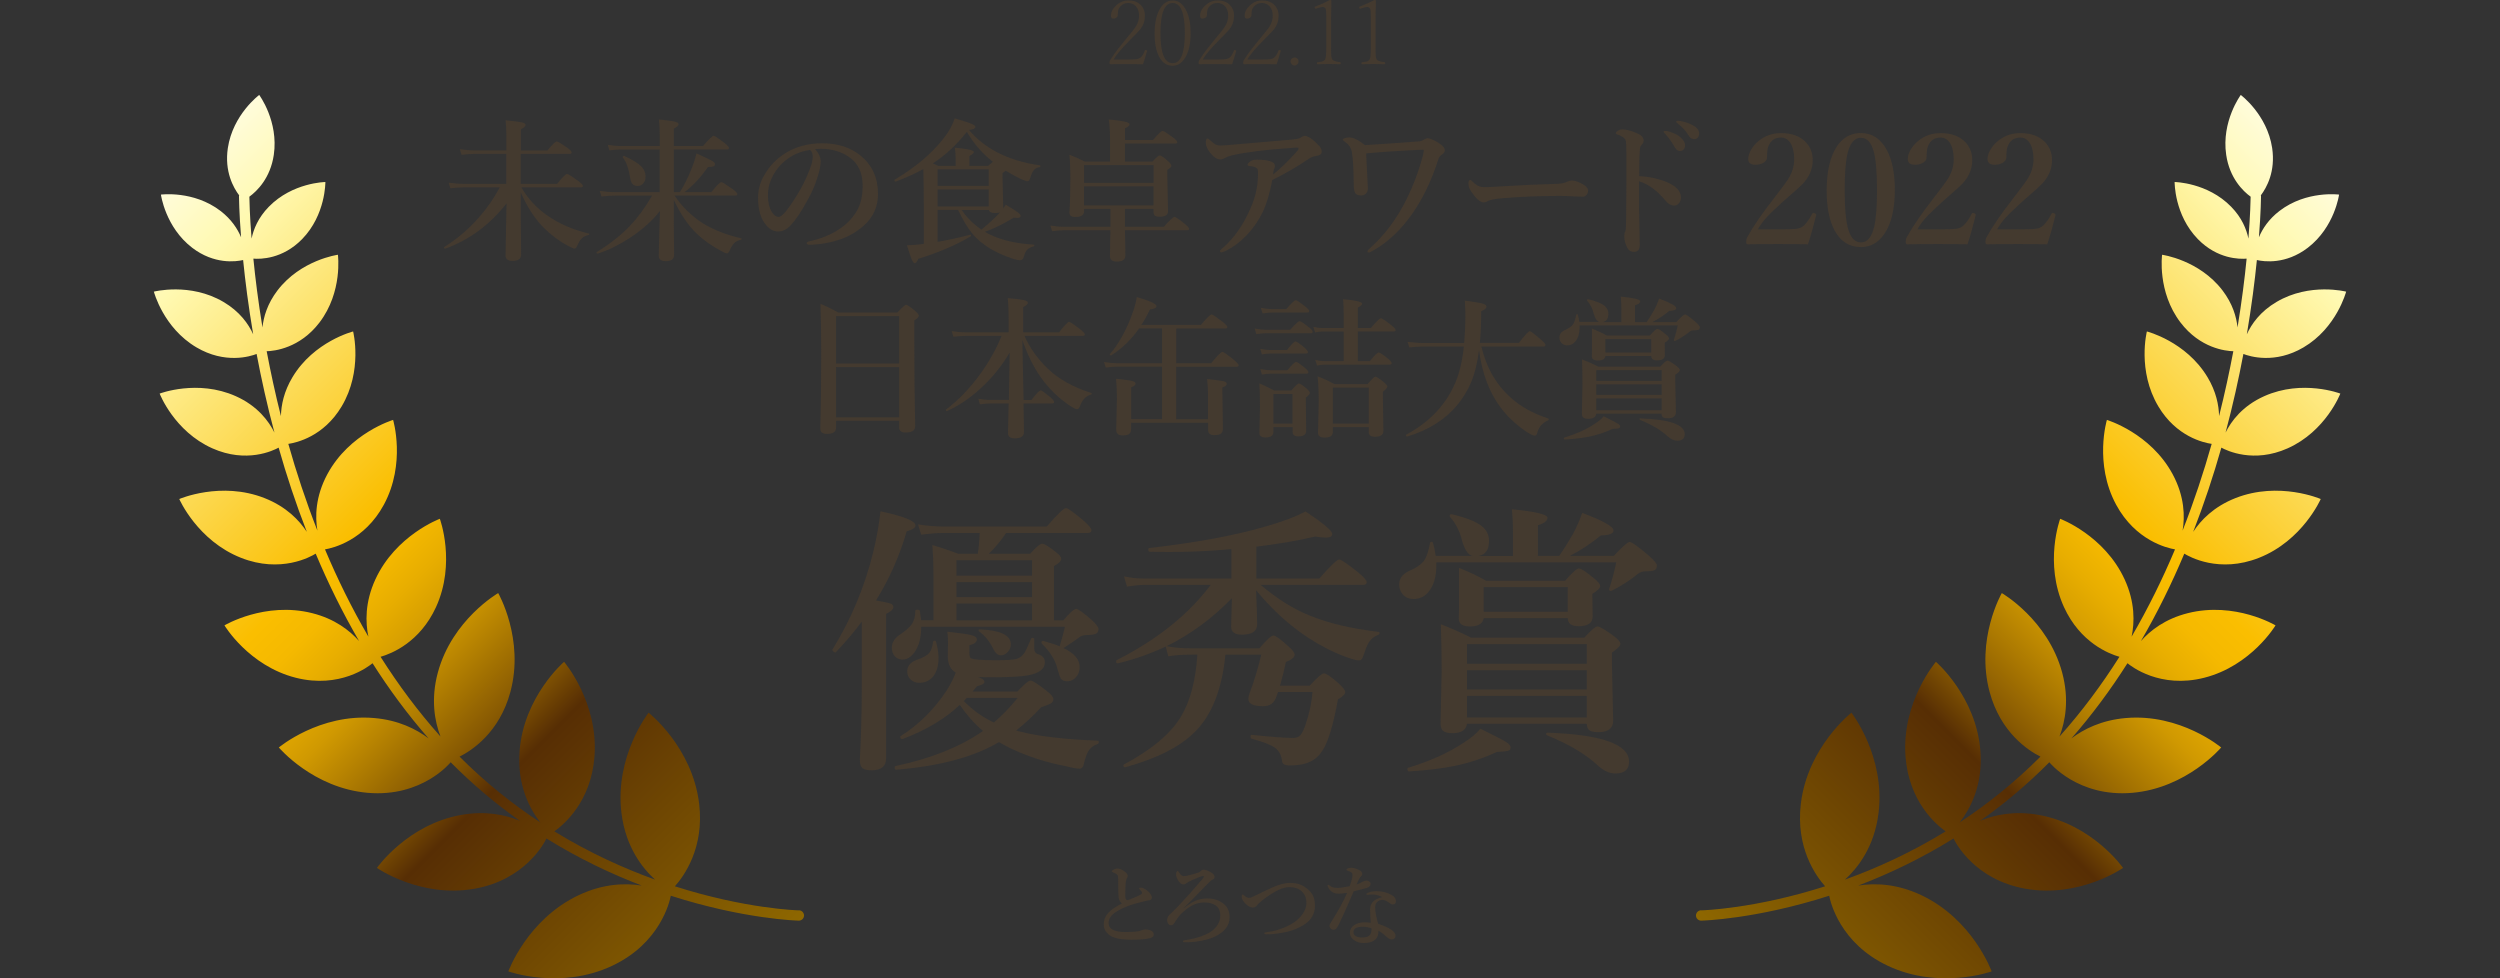 <svg width="253" height="99" viewBox="0 0 253 99" fill="none" xmlns="http://www.w3.org/2000/svg">
<rect x="0" y="0" width="253" height="99" fill="#333333" stroke="none"/>
<g clip-path="url(#clip0_365_831)">
<path d="M52.705 19.462V22.351L52.738 25.775C52.738 26.2 52.441 26.406 51.855 26.406C51.391 26.406 51.159 26.213 51.159 25.833C51.159 25.73 51.191 23.979 51.262 20.581C49.568 22.75 47.5 24.275 45.065 25.164H45.039C44.968 25.164 44.936 25.119 44.936 25.035C44.936 25.015 44.942 25.003 44.962 24.99C46.205 24.224 47.352 23.259 48.395 22.087C49.284 21.09 50.006 20.047 50.573 18.96H46.926C46.572 18.96 46.121 18.992 45.574 19.05L45.406 18.483C45.928 18.561 46.424 18.606 46.888 18.606H51.236V15.574H48.035C47.674 15.574 47.229 15.607 46.708 15.665L46.533 15.098C47.055 15.175 47.545 15.22 48.009 15.22H51.243V13.631C51.243 13.18 51.217 12.691 51.166 12.17C52.093 12.267 52.667 12.344 52.886 12.402C53.085 12.453 53.188 12.53 53.188 12.646C53.188 12.775 53.028 12.923 52.712 13.09V15.227H55.398C55.901 14.616 56.217 14.313 56.339 14.313C56.442 14.313 56.79 14.525 57.395 14.944C57.705 15.169 57.853 15.33 57.853 15.426C57.853 15.529 57.782 15.574 57.647 15.574H52.699V18.606H56.377C56.919 17.936 57.26 17.602 57.389 17.602C57.492 17.602 57.859 17.833 58.497 18.297C58.832 18.541 58.993 18.715 58.993 18.811C58.993 18.915 58.922 18.96 58.787 18.96H52.757C53.408 20.079 54.271 21.025 55.353 21.785C56.558 22.634 57.969 23.252 59.586 23.632C59.618 23.645 59.637 23.664 59.637 23.69C59.637 23.735 59.612 23.761 59.566 23.773C59.251 23.851 59.013 23.979 58.858 24.14C58.716 24.282 58.568 24.526 58.413 24.88C58.336 25.067 58.239 25.157 58.136 25.157C58.059 25.157 57.872 25.08 57.576 24.925C56.622 24.436 55.714 23.748 54.844 22.86C54.013 21.971 53.298 20.839 52.693 19.449L52.705 19.462Z" fill="#443A2F"/>
<path d="M68.186 20.247V22.364L68.219 25.814C68.219 26.225 67.935 26.431 67.375 26.431C66.904 26.431 66.666 26.245 66.666 25.871C66.666 25.698 66.679 25.061 66.711 23.973C66.743 22.834 66.769 21.959 66.788 21.347C66.028 22.325 65.017 23.233 63.761 24.063C62.665 24.784 61.583 25.318 60.501 25.659C60.501 25.659 60.488 25.666 60.475 25.666C60.404 25.666 60.372 25.627 60.372 25.55C60.372 25.53 60.378 25.517 60.398 25.505C61.744 24.674 62.859 23.793 63.741 22.866C64.559 22.01 65.307 20.987 65.99 19.796H62.214C61.86 19.796 61.409 19.828 60.868 19.886L60.694 19.32C61.216 19.397 61.712 19.442 62.182 19.442H66.756V15.13H62.788C62.491 15.13 62.118 15.162 61.673 15.22L61.506 14.654C61.944 14.731 62.356 14.776 62.736 14.776H66.763V13.566C66.763 13.135 66.737 12.64 66.685 12.086C67.574 12.183 68.135 12.26 68.367 12.331C68.567 12.389 68.67 12.466 68.67 12.582C68.67 12.704 68.509 12.846 68.193 13.019V14.776H71.144C71.743 14.088 72.103 13.74 72.226 13.74C72.329 13.74 72.69 13.985 73.315 14.461C73.624 14.712 73.772 14.886 73.772 14.976C73.772 15.079 73.708 15.124 73.579 15.124H68.193V19.436H68.811C69.249 18.734 69.636 17.956 69.971 17.1C70.19 16.565 70.364 16.044 70.48 15.523C71.343 15.915 71.871 16.166 72.071 16.282C72.258 16.392 72.348 16.495 72.348 16.591C72.348 16.72 72.297 16.81 72.187 16.849C72.091 16.881 71.91 16.9 71.653 16.9C70.879 17.988 70.093 18.831 69.282 19.436H71.994C72.535 18.766 72.87 18.432 72.999 18.432C73.102 18.432 73.476 18.663 74.126 19.127C74.461 19.371 74.622 19.545 74.622 19.642C74.622 19.745 74.552 19.79 74.416 19.79H68.264C69.03 20.929 69.978 21.855 71.111 22.589C72.207 23.259 73.501 23.767 75.002 24.114C75.035 24.127 75.054 24.147 75.054 24.172C75.054 24.217 75.028 24.243 74.983 24.256C74.668 24.333 74.429 24.462 74.268 24.636C74.126 24.784 73.978 25.035 73.83 25.382C73.753 25.556 73.656 25.646 73.553 25.646C73.495 25.646 73.328 25.575 73.057 25.44C72.058 24.913 71.208 24.314 70.512 23.651C69.636 22.808 68.863 21.669 68.193 20.234L68.186 20.247ZM65.326 17.898C65.326 18.181 65.242 18.412 65.068 18.593C64.92 18.747 64.74 18.824 64.527 18.824C64.115 18.824 63.87 18.58 63.786 18.084C63.638 17.1 63.387 16.385 63.039 15.948C63.026 15.935 63.026 15.922 63.026 15.909C63.026 15.819 63.065 15.774 63.142 15.774C63.155 15.774 63.161 15.774 63.168 15.78C64.038 16.179 64.624 16.546 64.927 16.868C65.197 17.157 65.332 17.499 65.332 17.891L65.326 17.898Z" fill="#443A2F"/>
<path d="M82.482 15.085C82.862 15.51 83.055 15.928 83.055 16.353C83.055 16.746 82.94 17.293 82.714 17.988C82.469 18.767 82.147 19.507 81.741 20.215C81.11 21.399 80.53 22.255 80.021 22.795C79.635 23.22 79.203 23.426 78.739 23.426C78.301 23.426 77.908 23.226 77.567 22.821C77 22.19 76.716 21.257 76.716 20.009C76.716 19.185 76.935 18.4 77.38 17.666C77.876 16.797 78.572 16.076 79.474 15.504C80.556 14.834 81.799 14.5 83.21 14.5C84.743 14.5 86.025 14.899 87.043 15.71C88.254 16.681 88.854 17.988 88.854 19.629C88.854 20.903 88.383 21.965 87.436 22.814C86.747 23.426 85.98 23.883 85.143 24.185C84.151 24.539 83.094 24.739 81.973 24.771C81.748 24.771 81.632 24.72 81.632 24.61C81.632 24.526 81.728 24.462 81.928 24.417C83.597 24.05 84.917 23.374 85.909 22.396C86.431 21.856 86.799 21.296 87.005 20.723C87.198 20.189 87.301 19.552 87.301 18.805C87.301 17.499 86.85 16.527 85.942 15.903C85.259 15.42 84.434 15.143 83.468 15.066C83.365 15.066 83.236 15.059 83.088 15.059C82.843 15.059 82.65 15.072 82.489 15.092L82.482 15.085ZM81.967 15.175C80.923 15.323 80.028 15.742 79.293 16.411C78.713 16.926 78.275 17.557 77.979 18.31C77.805 18.747 77.715 19.236 77.715 19.77C77.715 20.465 77.844 21.019 78.101 21.437C78.32 21.778 78.552 21.952 78.791 21.952C79.029 21.952 79.39 21.624 79.854 20.961C80.762 19.693 81.458 18.432 81.928 17.177C82.147 16.636 82.25 16.199 82.25 15.864C82.25 15.529 82.154 15.304 81.96 15.169L81.967 15.175Z" fill="#443A2F"/>
<path d="M99.671 23.458C99.883 23.587 100.083 23.696 100.283 23.78C101.442 24.333 102.885 24.655 104.605 24.752C104.651 24.752 104.676 24.784 104.676 24.842C104.676 24.887 104.657 24.913 104.625 24.925C104.309 25.015 104.077 25.138 103.929 25.292C103.8 25.44 103.697 25.659 103.62 25.955C103.549 26.212 103.414 26.341 103.22 26.341C103.124 26.341 102.911 26.296 102.57 26.206C101.784 25.955 101.036 25.633 100.328 25.234C99.503 24.745 98.846 24.198 98.35 23.58C97.905 23.033 97.442 22.255 96.958 21.244H94.884V24.475C95.921 24.301 97.023 24.057 98.182 23.754C98.24 23.741 98.273 23.773 98.273 23.844C98.273 23.876 98.26 23.896 98.24 23.915C96.797 24.777 95.019 25.543 92.919 26.2C92.816 26.489 92.693 26.631 92.565 26.631C92.468 26.631 92.358 26.489 92.243 26.2C92.139 25.949 91.985 25.485 91.785 24.822C92.281 24.809 92.842 24.765 93.486 24.687V20.652C93.486 19.468 93.473 18.29 93.441 17.113C92.603 17.569 91.669 17.994 90.632 18.38H90.619C90.555 18.38 90.522 18.329 90.522 18.232C90.522 18.206 90.529 18.187 90.548 18.181C92.629 16.939 94.252 15.574 95.425 14.088C96.011 13.367 96.404 12.659 96.617 11.977C97.525 12.241 98.118 12.44 98.388 12.562C98.601 12.659 98.704 12.749 98.704 12.839C98.704 13 98.492 13.103 98.06 13.148C98.801 14.036 99.728 14.776 100.843 15.381C102.112 16.051 103.581 16.501 105.243 16.733C105.275 16.733 105.295 16.765 105.295 16.81C105.295 16.868 105.269 16.907 105.224 16.913C104.96 16.945 104.76 17.048 104.618 17.222C104.489 17.376 104.374 17.634 104.264 18.001C104.2 18.226 104.109 18.342 103.993 18.342C103.89 18.342 103.658 18.265 103.298 18.11C102.885 17.917 102.376 17.634 101.777 17.273C101.732 17.325 101.623 17.402 101.455 17.505V18.001L101.526 20.967C101.526 21.025 101.526 21.077 101.513 21.109C101.629 20.948 101.719 20.819 101.784 20.716C102.479 21.128 102.911 21.405 103.072 21.54C103.214 21.65 103.285 21.759 103.285 21.862C103.285 21.991 103.156 22.049 102.905 22.049C102.821 22.049 102.718 22.042 102.602 22.023C101.494 22.686 100.515 23.168 99.664 23.465L99.671 23.458ZM94.394 16.533C94.517 16.585 94.697 16.668 94.948 16.784H96.713V16.076C96.713 15.735 96.688 15.355 96.636 14.944C97.912 15.059 98.556 15.207 98.556 15.381C98.556 15.484 98.401 15.626 98.099 15.793V16.784H99.999C100.057 16.726 100.218 16.591 100.476 16.372C99.426 15.555 98.55 14.545 97.847 13.341C96.791 14.68 95.638 15.742 94.394 16.54V16.533ZM100.057 18.811V17.138H94.884V18.811H100.057ZM100.057 20.897V19.172H94.884V20.897H100.057ZM99.316 23.239C99.98 22.699 100.527 22.203 100.953 21.759C101.011 21.695 101.094 21.598 101.204 21.482C101.101 21.534 100.933 21.559 100.708 21.559C100.341 21.559 100.128 21.457 100.076 21.251H97.319C97.847 22.023 98.517 22.686 99.323 23.239H99.316Z" fill="#443A2F"/>
<path d="M112.336 16.353V13.998C112.323 13.071 112.278 12.434 112.201 12.093C113.122 12.17 113.734 12.266 114.031 12.363C114.218 12.421 114.308 12.498 114.308 12.595C114.308 12.717 114.153 12.846 113.85 12.981V14.171H116.679C117.2 13.553 117.529 13.245 117.651 13.245C117.754 13.245 118.102 13.463 118.689 13.895C118.991 14.12 119.14 14.281 119.14 14.377C119.14 14.48 119.069 14.525 118.933 14.525H113.844V16.353H116.627C117.014 15.928 117.265 15.722 117.374 15.722C117.484 15.722 117.767 15.915 118.205 16.308C118.424 16.508 118.54 16.655 118.54 16.752C118.54 16.829 118.521 16.894 118.476 16.939C118.431 16.984 118.321 17.067 118.135 17.19V17.853L118.205 21.373C118.205 21.746 117.928 21.933 117.368 21.933C117.11 21.933 116.943 21.888 116.852 21.804C116.775 21.733 116.737 21.617 116.737 21.45V21.141H113.844V22.95H117.78C118.379 22.28 118.74 21.946 118.863 21.946C118.966 21.946 119.307 22.177 119.88 22.641C120.183 22.885 120.331 23.053 120.331 23.156C120.331 23.259 120.261 23.304 120.125 23.304H113.844C113.844 23.593 113.857 24.127 113.876 24.9C113.889 25.395 113.889 25.71 113.889 25.852C113.889 26.264 113.606 26.47 113.039 26.47C112.568 26.47 112.33 26.296 112.33 25.942C112.33 25.891 112.33 25.575 112.343 24.983C112.356 24.417 112.362 23.857 112.375 23.304H107.614C107.318 23.304 106.938 23.336 106.474 23.394L106.3 22.827C106.77 22.905 107.202 22.95 107.601 22.95H112.381V21.141H109.708V21.373C109.708 21.765 109.411 21.959 108.812 21.959C108.419 21.959 108.226 21.811 108.226 21.515C108.291 20.536 108.323 19.358 108.323 17.988C108.323 17.061 108.291 16.289 108.226 15.658C108.819 15.89 109.341 16.121 109.792 16.353H112.349H112.336ZM116.743 18.503V16.707H109.708V18.503H116.743ZM109.701 18.857V20.787H116.737V18.857H109.701Z" fill="#443A2F"/>
<path d="M130.826 14.113C131.193 14.081 131.438 14.036 131.548 13.965C131.792 13.817 131.947 13.747 132.031 13.747C132.289 13.747 132.643 13.946 133.094 14.351C133.371 14.628 133.525 14.783 133.551 14.821C133.687 14.995 133.757 15.169 133.757 15.343C133.757 15.594 133.564 15.742 133.171 15.787C132.901 15.819 132.604 15.948 132.295 16.173C131.251 16.881 130.072 17.563 128.752 18.219C128.5 19.558 128.178 20.633 127.792 21.45C127.373 22.319 126.825 23.11 126.149 23.818C125.511 24.481 124.822 25.003 124.081 25.369C123.855 25.479 123.688 25.537 123.585 25.537C123.508 25.537 123.462 25.492 123.462 25.402C123.462 25.35 123.54 25.266 123.694 25.138C124.906 24.095 125.865 22.712 126.587 21C127.07 19.886 127.309 18.766 127.309 17.653V17.473C127.309 17.331 127.296 17.215 127.263 17.125C127.205 16.964 126.941 16.855 126.465 16.803C126.329 16.791 126.258 16.746 126.258 16.668C126.258 16.578 126.355 16.456 126.555 16.308C126.703 16.205 126.916 16.16 127.205 16.16C127.927 16.16 128.43 16.237 128.726 16.392C128.919 16.482 129.022 16.617 129.022 16.791C129.022 16.868 129.009 16.945 128.977 17.022C128.906 17.138 128.861 17.351 128.835 17.653C129.467 17.177 130.298 16.379 131.309 15.252C131.38 15.175 131.412 15.092 131.412 15.002C131.412 14.957 131.354 14.931 131.245 14.931C131.213 14.931 131.174 14.931 131.116 14.937C129.776 15.04 128.971 15.111 128.694 15.13C127.65 15.233 126.684 15.355 125.801 15.497C124.867 15.658 124.293 15.8 124.081 15.928C123.836 16.07 123.649 16.141 123.514 16.141C123.185 16.141 122.838 15.915 122.47 15.465C122.174 15.079 122.026 14.738 122.026 14.448C122.026 14.159 122.084 14.017 122.2 14.017C122.245 14.017 122.335 14.075 122.47 14.197C122.728 14.429 122.915 14.577 123.037 14.635C123.166 14.693 123.314 14.725 123.482 14.725C123.759 14.725 124.203 14.693 124.828 14.635L130.82 14.12L130.826 14.113Z" fill="#443A2F"/>
<path d="M138.138 14.686C139.839 14.583 141.688 14.454 143.685 14.3C143.801 14.287 143.949 14.229 144.136 14.113C144.258 14.036 144.381 13.991 144.503 13.991C144.613 13.991 144.806 14.056 145.077 14.178C145.321 14.294 145.547 14.422 145.74 14.564C146.056 14.796 146.217 15.002 146.217 15.182C146.217 15.362 146.127 15.504 145.94 15.626C145.747 15.742 145.611 15.935 145.528 16.211C144.883 18.245 144.02 20.047 142.931 21.617C141.804 23.233 140.509 24.462 139.053 25.305C138.763 25.472 138.596 25.556 138.563 25.556C138.447 25.556 138.389 25.524 138.389 25.453C138.389 25.376 138.454 25.279 138.576 25.176C139.942 23.973 141.095 22.499 142.036 20.755C142.86 19.21 143.511 17.563 143.981 15.806C144.052 15.516 144.085 15.33 144.085 15.233C144.085 15.182 144.052 15.156 143.994 15.156H143.698C141.656 15.252 139.839 15.375 138.254 15.523C138.37 17.833 138.428 19.011 138.428 19.069C138.428 19.301 138.351 19.481 138.196 19.622C138.067 19.725 137.926 19.783 137.765 19.783C137.468 19.783 137.268 19.706 137.159 19.552C137.056 19.404 136.998 19.114 136.998 18.683C136.985 17.106 136.921 16.006 136.805 15.362C136.714 14.937 136.482 14.596 136.109 14.351C135.961 14.255 135.89 14.178 135.89 14.126C135.89 14.068 135.98 14.01 136.16 13.959C136.289 13.927 136.412 13.908 136.521 13.908C136.946 13.908 137.487 14.165 138.132 14.686H138.138Z" fill="#443A2F"/>
<path d="M160.719 19.288C160.719 19.462 160.661 19.61 160.551 19.732C160.448 19.848 160.313 19.906 160.158 19.906C160.004 19.906 159.682 19.893 159.185 19.873C158.747 19.841 158.309 19.828 157.871 19.828C155.745 19.828 153.813 19.906 152.086 20.06C151.268 20.124 150.752 20.221 150.553 20.356C150.437 20.433 150.301 20.478 150.14 20.478C149.805 20.478 149.393 20.124 148.903 19.416C148.71 19.14 148.607 18.863 148.607 18.58C148.607 18.335 148.671 18.213 148.794 18.213C148.833 18.213 148.897 18.258 148.987 18.348C149.264 18.619 149.509 18.792 149.728 18.869C149.857 18.915 150.044 18.94 150.289 18.94C150.611 18.94 151.152 18.915 151.912 18.863C153.974 18.734 155.803 18.651 157.395 18.612C157.955 18.599 158.354 18.522 158.593 18.393C158.76 18.316 158.902 18.271 159.031 18.271C159.256 18.271 159.488 18.322 159.727 18.419C160.384 18.702 160.719 18.992 160.719 19.288Z" fill="#443A2F"/>
<path d="M165.873 17.82C166.884 17.878 167.818 18.078 168.675 18.425C169.629 18.824 170.112 19.346 170.112 19.989C170.112 20.24 170.035 20.446 169.867 20.613C169.738 20.742 169.597 20.806 169.442 20.806C169.12 20.806 168.836 20.659 168.598 20.356C168.166 19.854 167.793 19.481 167.483 19.23C166.955 18.799 166.42 18.503 165.873 18.348V21.032C165.873 21.296 165.899 22.544 165.944 24.771C165.944 25.254 165.75 25.492 165.37 25.492C165.068 25.492 164.855 25.376 164.72 25.138C164.494 24.758 164.378 24.346 164.378 23.915C164.378 23.722 164.404 23.567 164.455 23.471C164.501 23.368 164.526 23.278 164.526 23.207C164.559 22.827 164.578 21.669 164.584 19.745C164.584 19.204 164.591 18.728 164.591 18.322V15.516C164.584 14.789 164.565 14.351 164.52 14.204C164.475 14.075 164.365 13.953 164.198 13.85C163.985 13.721 163.805 13.644 163.663 13.605C163.56 13.573 163.515 13.528 163.515 13.463C163.515 13.399 163.586 13.322 163.721 13.232C163.869 13.142 164.011 13.097 164.153 13.097C164.584 13.097 165.106 13.232 165.718 13.508C166.131 13.695 166.337 13.933 166.337 14.229C166.337 14.403 166.246 14.564 166.073 14.725C166.015 14.783 165.982 14.886 165.969 15.034C165.911 15.516 165.886 16.443 165.886 17.808L165.873 17.82ZM168.894 13.309C169.332 13.438 169.687 13.598 169.957 13.805C170.337 14.101 170.531 14.409 170.531 14.731C170.531 14.879 170.486 15.008 170.389 15.117C170.292 15.227 170.17 15.278 170.022 15.278C169.803 15.278 169.629 15.162 169.5 14.924C169.191 14.377 168.869 13.92 168.527 13.56C168.411 13.45 168.353 13.38 168.353 13.354C168.353 13.283 168.418 13.251 168.54 13.251C168.643 13.251 168.765 13.27 168.894 13.309ZM170.163 12.273C170.595 12.35 171.007 12.498 171.394 12.723C171.768 12.936 171.954 13.193 171.954 13.508C171.954 13.689 171.903 13.837 171.793 13.946C171.703 14.036 171.6 14.081 171.478 14.081C171.233 14.081 171.04 13.965 170.904 13.74C170.614 13.264 170.26 12.858 169.822 12.53C169.693 12.44 169.635 12.376 169.635 12.344C169.635 12.266 169.674 12.221 169.758 12.221C169.886 12.221 170.022 12.234 170.163 12.266V12.273Z" fill="#443A2F"/>
<path d="M182.964 24.726C182.262 24.706 181.27 24.694 179.982 24.694C178.622 24.694 177.604 24.706 176.921 24.726C176.831 24.726 176.773 24.713 176.754 24.681C176.728 24.649 176.715 24.571 176.715 24.462C176.715 24.295 176.748 24.153 176.806 24.031C177.418 22.917 178.326 21.598 179.518 20.073C180.388 18.959 180.916 18.232 181.103 17.891C181.412 17.325 181.573 16.739 181.573 16.134C181.573 15.42 181.444 14.866 181.193 14.474C180.954 14.107 180.639 13.92 180.239 13.92C179.614 13.92 179.189 14.216 178.957 14.815C178.867 15.047 178.822 15.426 178.822 15.948C178.822 16.166 178.687 16.353 178.41 16.501C178.191 16.617 177.939 16.675 177.662 16.675C177.166 16.675 176.921 16.482 176.921 16.089C176.921 15.742 177.057 15.368 177.321 14.976C177.611 14.545 177.991 14.197 178.461 13.927C179.002 13.618 179.602 13.47 180.246 13.47C181.315 13.47 182.146 13.772 182.739 14.377C183.209 14.873 183.448 15.478 183.448 16.205C183.448 17.093 183.106 17.898 182.43 18.612C182.217 18.831 181.863 19.153 181.373 19.577C180.974 19.925 180.671 20.189 180.465 20.375C179.595 21.167 178.983 21.759 178.635 22.164C178.371 22.467 178.12 22.814 177.894 23.207H180.626C181.289 23.207 181.753 23.175 182.005 23.117C182.211 23.065 182.391 22.975 182.539 22.84C182.836 22.564 183.119 22.164 183.383 21.65C183.422 21.579 183.467 21.547 183.519 21.547C183.544 21.547 183.583 21.553 183.634 21.572C183.738 21.605 183.796 21.663 183.796 21.733V21.778C183.557 22.769 183.28 23.761 182.958 24.752L182.964 24.726Z" fill="#443A2F"/>
<path d="M188.325 13.463C189.465 13.463 190.347 14.049 190.966 15.22C191.494 16.231 191.758 17.563 191.758 19.211C191.758 21.122 191.41 22.596 190.721 23.632C190.116 24.546 189.317 25.003 188.318 25.003C187.139 25.003 186.25 24.43 185.644 23.291C185.123 22.306 184.859 20.974 184.859 19.301C184.859 17.357 185.2 15.87 185.883 14.828C186.488 13.92 187.3 13.463 188.312 13.463H188.325ZM188.325 13.94C187.667 13.94 187.21 14.487 186.959 15.574C186.772 16.392 186.682 17.614 186.682 19.256C186.682 21.128 186.811 22.467 187.062 23.278C187.326 24.114 187.745 24.533 188.331 24.533C188.975 24.533 189.426 23.992 189.677 22.911C189.864 22.094 189.954 20.877 189.954 19.262C189.954 17.376 189.832 16.025 189.587 15.214C189.33 14.371 188.911 13.946 188.331 13.946L188.325 13.94Z" fill="#443A2F"/>
<path d="M199.109 24.726C198.407 24.706 197.415 24.694 196.126 24.694C194.767 24.694 193.749 24.706 193.066 24.726C192.976 24.726 192.918 24.713 192.899 24.681C192.873 24.649 192.86 24.571 192.86 24.462C192.86 24.295 192.892 24.153 192.95 24.031C193.562 22.917 194.471 21.598 195.662 20.073C196.532 18.959 197.06 18.232 197.247 17.891C197.557 17.325 197.718 16.739 197.718 16.134C197.718 15.42 197.589 14.866 197.337 14.474C197.099 14.107 196.783 13.92 196.384 13.92C195.759 13.92 195.334 14.216 195.102 14.815C195.012 15.047 194.967 15.426 194.967 15.948C194.967 16.166 194.831 16.353 194.554 16.501C194.335 16.617 194.084 16.675 193.807 16.675C193.311 16.675 193.066 16.482 193.066 16.089C193.066 15.742 193.201 15.368 193.466 14.976C193.755 14.545 194.136 14.197 194.606 13.927C195.147 13.618 195.746 13.47 196.39 13.47C197.46 13.47 198.291 13.772 198.884 14.377C199.354 14.873 199.592 15.478 199.592 16.205C199.592 17.093 199.251 17.898 198.574 18.612C198.362 18.831 198.007 19.153 197.518 19.577C197.118 19.925 196.816 20.189 196.609 20.375C195.74 21.167 195.128 21.759 194.78 22.164C194.516 22.467 194.264 22.814 194.039 23.207H196.771C197.434 23.207 197.898 23.175 198.149 23.117C198.355 23.065 198.536 22.975 198.684 22.84C198.98 22.564 199.264 22.164 199.528 21.65C199.567 21.579 199.612 21.547 199.663 21.547C199.689 21.547 199.728 21.553 199.779 21.572C199.882 21.605 199.94 21.663 199.94 21.733V21.778C199.702 22.769 199.425 23.761 199.103 24.752L199.109 24.726Z" fill="#443A2F"/>
<path d="M207.182 24.726C206.479 24.706 205.487 24.694 204.199 24.694C202.839 24.694 201.821 24.706 201.139 24.726C201.048 24.726 200.99 24.713 200.971 24.681C200.945 24.649 200.932 24.571 200.932 24.462C200.932 24.295 200.965 24.153 201.023 24.031C201.635 22.917 202.543 21.598 203.735 20.073C204.605 18.959 205.133 18.232 205.32 17.891C205.629 17.325 205.79 16.739 205.79 16.134C205.79 15.42 205.661 14.866 205.41 14.474C205.171 14.107 204.856 13.92 204.456 13.92C203.831 13.92 203.406 14.216 203.174 14.815C203.084 15.047 203.039 15.426 203.039 15.948C203.039 16.166 202.904 16.353 202.627 16.501C202.408 16.617 202.156 16.675 201.879 16.675C201.383 16.675 201.139 16.482 201.139 16.089C201.139 15.742 201.274 15.368 201.538 14.976C201.828 14.545 202.208 14.197 202.678 13.927C203.219 13.618 203.819 13.47 204.463 13.47C205.532 13.47 206.363 13.772 206.956 14.377C207.426 14.873 207.665 15.478 207.665 16.205C207.665 17.093 207.323 17.898 206.647 18.612C206.434 18.831 206.08 19.153 205.59 19.577C205.191 19.925 204.888 20.189 204.682 20.375C203.812 21.167 203.2 21.759 202.852 22.164C202.588 22.467 202.337 22.814 202.111 23.207H204.843C205.506 23.207 205.97 23.175 206.222 23.117C206.428 23.065 206.608 22.975 206.756 22.84C207.053 22.564 207.336 22.164 207.6 21.65C207.639 21.579 207.684 21.547 207.736 21.547C207.761 21.547 207.8 21.553 207.852 21.572C207.955 21.605 208.013 21.663 208.013 21.733V21.778C207.774 22.769 207.497 23.761 207.175 24.752L207.182 24.726Z" fill="#443A2F"/>
<path d="M90.993 42.585H84.608V43.293C84.608 43.705 84.299 43.911 83.68 43.911C83.236 43.911 83.017 43.737 83.017 43.396C83.075 41.298 83.107 38.756 83.107 35.757C83.107 33.819 83.081 32.153 83.03 30.75C83.635 30.994 84.234 31.284 84.827 31.631H90.806C91.302 31.11 91.598 30.846 91.701 30.846C91.804 30.846 92.114 31.052 92.616 31.464C92.861 31.683 92.983 31.837 92.983 31.94C92.983 32.069 92.829 32.23 92.526 32.429V34.193C92.526 37.713 92.558 40.693 92.616 43.138C92.616 43.563 92.294 43.769 91.656 43.769C91.212 43.769 90.993 43.595 90.993 43.254V42.578V42.585ZM90.993 36.793V31.992H84.608V36.793H90.993ZM90.993 42.231V37.147H84.608V42.231H90.993Z" fill="#443A2F"/>
<path d="M102.164 35.699C101.358 37.076 100.341 38.318 99.117 39.419C98.06 40.364 96.971 41.085 95.85 41.594C95.85 41.594 95.837 41.6 95.824 41.6C95.754 41.6 95.721 41.562 95.721 41.484C95.721 41.465 95.728 41.452 95.747 41.439C97.003 40.493 98.156 39.29 99.213 37.835C100.109 36.593 100.824 35.312 101.365 33.987H97.809C97.454 33.987 97.01 34.019 96.481 34.077L96.314 33.511C96.829 33.588 97.319 33.633 97.776 33.633H102.074V32.32C102.074 31.413 102.041 30.698 101.983 30.17C102.814 30.235 103.368 30.306 103.652 30.383C103.897 30.441 104.019 30.531 104.019 30.64C104.019 30.769 103.858 30.917 103.542 31.084V33.633H107.176C107.724 32.925 108.065 32.571 108.194 32.571C108.297 32.571 108.664 32.816 109.308 33.311C109.624 33.575 109.785 33.749 109.785 33.839C109.785 33.942 109.721 33.987 109.592 33.987H103.678C104.187 35.171 104.986 36.297 106.081 37.353C107.163 38.382 108.613 39.187 110.429 39.766C110.468 39.779 110.487 39.805 110.487 39.843C110.487 39.882 110.468 39.901 110.429 39.92C110.12 40.023 109.875 40.165 109.714 40.352C109.566 40.513 109.424 40.764 109.289 41.111C109.218 41.304 109.128 41.407 109.012 41.407C108.87 41.407 108.638 41.298 108.31 41.085C107.099 40.274 106.1 39.29 105.295 38.138C104.58 37.114 103.974 35.872 103.465 34.424C103.465 34.746 103.478 35.377 103.497 36.323C103.536 38.472 103.568 39.862 103.587 40.48H104.38C104.876 39.83 105.185 39.509 105.321 39.509C105.417 39.509 105.733 39.734 106.28 40.184C106.545 40.422 106.68 40.583 106.68 40.68C106.68 40.783 106.609 40.828 106.474 40.828H103.581C103.613 42.263 103.626 43.235 103.626 43.73C103.626 44.155 103.31 44.361 102.686 44.361C102.235 44.361 102.009 44.187 102.009 43.833C102.009 43.711 102.016 43.325 102.035 42.675C102.054 41.793 102.067 41.182 102.074 40.828H100.315C100.018 40.828 99.638 40.86 99.168 40.918L99.001 40.352C99.439 40.429 99.844 40.474 100.225 40.474H102.099C102.151 37.822 102.177 36.233 102.177 35.699H102.164Z" fill="#443A2F"/>
<path d="M117.6 42.424V37.108H113.039C112.742 37.108 112.362 37.14 111.898 37.198L111.724 36.632C112.175 36.709 112.6 36.754 112.993 36.754H117.6V33.234H115.28C114.501 34.347 113.56 35.261 112.459 35.963C112.446 35.963 112.439 35.969 112.426 35.969C112.349 35.969 112.311 35.937 112.311 35.866C112.311 35.853 112.311 35.847 112.317 35.834C112.729 35.39 113.154 34.772 113.593 33.974C113.966 33.292 114.282 32.597 114.533 31.895C114.797 31.207 114.965 30.595 115.042 30.067C116.369 30.447 117.033 30.75 117.033 30.981C117.033 31.155 116.814 31.265 116.369 31.323C116.073 31.953 115.783 32.474 115.499 32.886H121.53C122.122 32.178 122.483 31.824 122.618 31.824C122.715 31.824 123.082 32.069 123.726 32.565C124.049 32.828 124.21 33.002 124.21 33.092C124.21 33.195 124.139 33.24 124.003 33.24H119.036V36.761H122.567C123.198 35.988 123.578 35.609 123.707 35.609C123.81 35.609 124.197 35.873 124.854 36.407C125.189 36.683 125.35 36.87 125.35 36.967C125.35 37.069 125.279 37.115 125.144 37.115H119.03V42.43H122.251V39.779C122.251 39.386 122.219 38.91 122.155 38.357C123.089 38.46 123.649 38.537 123.855 38.588C124.049 38.64 124.145 38.724 124.145 38.852C124.145 38.981 123.997 39.103 123.707 39.219V39.895L123.759 43.344C123.759 43.615 123.681 43.801 123.533 43.904C123.398 43.994 123.172 44.039 122.863 44.039C122.464 44.039 122.258 43.853 122.258 43.48V42.784H114.469V43.402C114.469 43.66 114.398 43.84 114.25 43.936C114.121 44.02 113.915 44.065 113.631 44.065C113.18 44.065 112.961 43.879 112.961 43.505L113.032 40.307C113.032 39.592 113 38.936 112.942 38.331C113.812 38.421 114.366 38.498 114.598 38.563C114.817 38.62 114.92 38.717 114.92 38.839C114.92 38.955 114.772 39.077 114.475 39.206V42.418H117.593L117.6 42.424Z" fill="#443A2F"/>
<path d="M132.843 33.575C132.843 33.678 132.778 33.723 132.649 33.723H128.133C127.869 33.723 127.54 33.755 127.141 33.813L126.967 33.247C127.379 33.324 127.759 33.369 128.114 33.369H130.568C131.084 32.79 131.406 32.5 131.528 32.5C131.631 32.5 131.941 32.706 132.456 33.118C132.714 33.311 132.843 33.466 132.843 33.569V33.575ZM130.8 43.222H128.868V43.718C128.868 44.084 128.603 44.271 128.082 44.271C127.656 44.271 127.45 44.117 127.45 43.814L127.508 41.233C127.508 40.332 127.489 39.522 127.45 38.794C127.843 38.962 128.339 39.2 128.945 39.515H130.684C131.084 39.045 131.341 38.807 131.457 38.807C131.573 38.807 131.831 38.981 132.243 39.335C132.45 39.522 132.553 39.657 132.553 39.747C132.553 39.876 132.417 40.036 132.153 40.236V40.796L132.185 43.589C132.185 43.969 131.921 44.162 131.387 44.162C131.006 44.162 130.813 44.007 130.813 43.705V43.222H130.8ZM132.366 35.628C132.366 35.731 132.295 35.776 132.16 35.776H128.571C128.333 35.776 128.043 35.808 127.701 35.866L127.534 35.3C127.908 35.377 128.256 35.422 128.584 35.422H130.24C130.691 34.843 130.974 34.553 131.11 34.553C131.206 34.553 131.503 34.753 131.992 35.158C132.237 35.377 132.359 35.531 132.359 35.628H132.366ZM132.411 37.668C132.411 37.771 132.34 37.816 132.205 37.816H128.558C128.333 37.816 128.049 37.848 127.708 37.906L127.54 37.34C127.895 37.417 128.236 37.462 128.558 37.462H130.285C130.749 36.902 131.045 36.626 131.167 36.626C131.271 36.626 131.56 36.819 132.037 37.211C132.282 37.411 132.404 37.565 132.404 37.662L132.411 37.668ZM132.488 31.483C132.488 31.586 132.424 31.631 132.295 31.631H128.7C128.455 31.631 128.146 31.664 127.772 31.721L127.605 31.155C127.985 31.232 128.352 31.277 128.7 31.277H130.175C130.691 30.679 131.006 30.383 131.135 30.383C131.238 30.383 131.554 30.595 132.095 31.014C132.359 31.239 132.495 31.393 132.495 31.483H132.488ZM130.8 42.868V39.876H128.868V42.868H130.8ZM137.417 33.549V36.548H138.628C139.098 35.963 139.394 35.667 139.523 35.667C139.626 35.667 139.936 35.873 140.451 36.284C140.709 36.497 140.838 36.651 140.838 36.754C140.838 36.857 140.767 36.902 140.631 36.902H134.002C133.809 36.902 133.571 36.934 133.281 36.992L133.107 36.426C133.442 36.503 133.751 36.548 134.034 36.548H135.98V33.549H133.841C133.648 33.549 133.39 33.581 133.087 33.639L132.913 33.073C133.229 33.15 133.525 33.195 133.796 33.195H135.98V31.696C135.98 31.226 135.961 30.75 135.922 30.28C137.204 30.389 137.848 30.544 137.848 30.737C137.848 30.84 137.707 30.975 137.417 31.129V33.195H138.731C139.285 32.539 139.626 32.204 139.749 32.204C139.852 32.204 140.2 32.436 140.792 32.899C141.089 33.144 141.237 33.305 141.237 33.395C141.237 33.498 141.166 33.543 141.031 33.543H137.417V33.549ZM138.518 43.222H134.885V43.705C134.885 44.091 134.608 44.284 134.047 44.284C133.603 44.284 133.384 44.123 133.384 43.795L133.455 40.641C133.455 39.612 133.416 38.756 133.339 38.086C133.97 38.325 134.537 38.582 135.039 38.871H138.396C138.821 38.37 139.085 38.119 139.195 38.119C139.304 38.119 139.588 38.305 140.045 38.678C140.284 38.884 140.399 39.039 140.399 39.135C140.399 39.232 140.251 39.399 139.948 39.644V40.294L140 43.615C140 44.007 139.717 44.2 139.15 44.2C138.724 44.2 138.518 44.046 138.518 43.743V43.228V43.222ZM138.518 42.868V39.225H134.885V42.868H138.518Z" fill="#443A2F"/>
<path d="M149.67 35.467C149.509 36.735 149.245 37.81 148.871 38.704C148.536 39.496 148.079 40.249 147.493 40.97C146.262 42.463 144.561 43.531 142.403 44.181C142.377 44.181 142.351 44.175 142.319 44.142C142.287 44.11 142.274 44.078 142.274 44.039C142.274 44.02 142.281 44.007 142.3 43.994C144.664 42.72 146.326 40.97 147.273 38.743C147.699 37.745 147.989 36.523 148.143 35.068H144.027C143.646 35.068 143.176 35.1 142.622 35.158L142.448 34.592C143.028 34.669 143.563 34.714 144.059 34.714H148.175C148.253 33.807 148.298 32.854 148.298 31.857C148.298 31.458 148.279 30.981 148.24 30.422C149.219 30.55 149.838 30.66 150.089 30.737C150.314 30.808 150.43 30.911 150.43 31.052C150.43 31.194 150.25 31.342 149.896 31.496C149.896 32.79 149.85 33.858 149.76 34.708H153.703C154.315 33.916 154.682 33.517 154.811 33.517C154.914 33.517 155.281 33.794 155.926 34.354C156.241 34.63 156.402 34.811 156.402 34.907C156.402 35.01 156.338 35.068 156.209 35.068H149.915C150.411 37.172 151.377 38.872 152.801 40.165C153.832 41.118 155.127 41.845 156.679 42.347C156.712 42.36 156.731 42.385 156.731 42.431C156.731 42.488 156.705 42.527 156.66 42.546C156.1 42.784 155.739 43.196 155.578 43.782C155.52 43.988 155.442 44.091 155.346 44.091C155.146 44.091 154.824 43.936 154.386 43.634C153.368 42.926 152.53 42.134 151.88 41.266C150.727 39.734 149.992 37.803 149.683 35.474L149.67 35.467Z" fill="#443A2F"/>
<path d="M162.194 32.597H164.082V31.342C164.082 30.801 164.062 30.357 164.024 30.016C165.332 30.145 165.989 30.299 165.989 30.492C165.989 30.66 165.815 30.795 165.46 30.898V32.597H166.639C166.904 32.217 167.155 31.818 167.393 31.387C167.599 31.007 167.773 30.614 167.909 30.215C169.062 30.647 169.635 30.975 169.635 31.187C169.635 31.361 169.403 31.451 168.939 31.458C168.398 31.908 167.825 32.281 167.226 32.59H169.648C170.125 32.075 170.421 31.818 170.531 31.818C170.64 31.818 170.988 32.069 171.581 32.571C171.877 32.835 172.025 33.015 172.025 33.112C172.025 33.253 171.974 33.343 171.877 33.382C171.793 33.414 171.632 33.433 171.407 33.433C171.233 33.433 171.098 33.478 170.995 33.562C170.524 33.942 170.035 34.257 169.532 34.502C169.519 34.502 169.506 34.508 169.493 34.508C169.423 34.508 169.39 34.476 169.39 34.418C169.39 34.418 169.39 34.405 169.397 34.392C169.526 34.038 169.654 33.549 169.79 32.931H159.856V33.118C159.856 33.704 159.72 34.173 159.456 34.521C159.231 34.811 158.947 34.952 158.612 34.952C158.361 34.952 158.161 34.868 158.007 34.695C157.878 34.547 157.813 34.367 157.813 34.154C157.813 33.845 157.981 33.601 158.309 33.433C158.754 33.24 159.05 33.034 159.198 32.816C159.327 32.622 159.43 32.307 159.508 31.863C159.521 31.818 159.546 31.792 159.598 31.792C159.637 31.792 159.662 31.811 159.669 31.844C159.74 32.069 159.791 32.313 159.83 32.577H161.853C161.614 32.52 161.428 32.236 161.279 31.728C161.157 31.226 160.938 30.788 160.616 30.421C160.603 30.409 160.603 30.389 160.603 30.37C160.603 30.312 160.635 30.28 160.693 30.28H160.706C161.498 30.466 162.052 30.685 162.368 30.936C162.632 31.149 162.768 31.419 162.768 31.754C162.768 32.236 162.581 32.513 162.207 32.584L162.194 32.597ZM163.953 43.158C163.953 43.261 163.908 43.319 163.811 43.344C163.721 43.37 163.515 43.389 163.199 43.402C162.452 43.75 161.679 44.007 160.88 44.175C160.203 44.316 159.36 44.419 158.361 44.483C158.297 44.483 158.264 44.438 158.264 44.342C158.264 44.31 158.277 44.284 158.303 44.284C159.495 43.93 160.506 43.473 161.331 42.926C161.775 42.649 162.091 42.385 162.291 42.128C163.109 42.527 163.592 42.784 163.74 42.881C163.889 42.977 163.959 43.068 163.959 43.158H163.953ZM161.544 41.864C161.498 42.205 161.228 42.379 160.738 42.379C160.481 42.379 160.307 42.334 160.216 42.244C160.133 42.166 160.088 42.025 160.088 41.838L160.146 38.949C160.146 38.086 160.133 37.224 160.1 36.368C160.674 36.587 161.228 36.838 161.769 37.108H168.018C168.392 36.696 168.63 36.49 168.74 36.49C168.862 36.49 169.158 36.664 169.635 37.018C169.88 37.211 170.002 37.353 170.002 37.449C170.002 37.559 169.848 37.719 169.532 37.932V38.55L169.603 41.697C169.603 42.121 169.332 42.327 168.798 42.327C168.546 42.327 168.372 42.289 168.282 42.212C168.205 42.147 168.153 42.031 168.147 41.864H161.531H161.544ZM167.11 36.027H162.465C162.42 36.336 162.168 36.484 161.711 36.484C161.299 36.484 161.093 36.342 161.093 36.053L161.105 35.531V33.247C161.717 33.491 162.207 33.723 162.594 33.955H166.968C167.361 33.504 167.612 33.279 167.722 33.279C167.851 33.279 168.128 33.459 168.559 33.819C168.785 34 168.901 34.141 168.901 34.251C168.901 34.36 168.759 34.502 168.469 34.682V34.901L168.482 35.937C168.482 36.291 168.224 36.471 167.702 36.471C167.303 36.471 167.103 36.323 167.103 36.027H167.11ZM168.16 38.543V37.456H161.544V38.543H168.16ZM161.544 38.897V39.959H168.16V38.897H161.544ZM161.544 40.319V41.51H168.16V40.319H161.544ZM167.11 35.673V34.315H162.465V35.673H167.11ZM170.492 43.949C170.492 44.38 170.241 44.599 169.738 44.599C169.416 44.599 169.094 44.451 168.765 44.155C168.108 43.537 167.174 42.984 165.969 42.495C165.937 42.482 165.918 42.463 165.918 42.417C165.918 42.366 165.944 42.34 165.989 42.34C168.991 42.443 170.498 42.984 170.498 43.949H170.492Z" fill="#443A2F"/>
<path d="M87.211 62.902C86.483 63.9 85.607 64.936 84.582 66.011C84.576 66.03 84.557 66.036 84.524 66.036C84.466 66.036 84.402 65.998 84.331 65.927C84.267 65.869 84.234 65.824 84.234 65.773C84.234 65.753 84.234 65.74 84.247 65.734C86.141 62.658 87.514 59.369 88.371 55.874C88.718 54.439 88.963 53.056 89.105 51.743C91.469 52.251 92.648 52.727 92.648 53.178C92.648 53.41 92.352 53.609 91.759 53.77C91.018 56.306 89.981 58.635 88.648 60.766C89.485 60.914 89.994 61.023 90.168 61.1C90.323 61.171 90.406 61.287 90.406 61.448C90.406 61.66 90.162 61.885 89.672 62.123V76.765C89.672 77.556 89.176 77.955 88.177 77.955C87.707 77.955 87.391 77.865 87.237 77.691C87.088 77.537 87.018 77.26 87.018 76.874C87.147 74.461 87.211 71.977 87.211 69.434V62.896V62.902ZM106.661 62.78H107.601C108.265 62.008 108.696 61.622 108.902 61.622C109.109 61.622 109.656 62.008 110.52 62.78C110.951 63.185 111.17 63.475 111.17 63.649C111.17 63.906 111.061 64.08 110.855 64.157C110.661 64.228 110.333 64.267 109.869 64.267C109.585 64.292 109.36 64.376 109.205 64.505C108.928 64.724 108.4 65.084 107.627 65.586C108.716 66.101 109.263 66.744 109.263 67.51C109.263 67.935 109.128 68.289 108.851 68.572C108.613 68.823 108.336 68.945 108.02 68.945C107.704 68.945 107.485 68.855 107.356 68.669C107.253 68.501 107.137 68.154 106.996 67.62C106.777 66.77 106.255 65.94 105.43 65.129C105.404 65.103 105.391 65.065 105.391 65.02C105.391 64.917 105.443 64.865 105.546 64.865H105.585C106.313 65.071 106.86 65.245 107.234 65.406C107.427 64.794 107.608 64.138 107.775 63.43H93.228C93.228 64.511 93.003 65.367 92.552 66.004C92.191 66.5 91.785 66.751 91.334 66.751C90.999 66.751 90.728 66.622 90.516 66.365C90.342 66.146 90.252 65.876 90.252 65.56C90.252 65.02 90.542 64.563 91.121 64.189C91.701 63.803 92.101 63.443 92.313 63.108C92.526 62.761 92.629 62.323 92.629 61.808C92.629 61.737 92.7 61.699 92.835 61.699C92.983 61.699 93.067 61.737 93.086 61.808C93.157 62.291 93.209 62.613 93.222 62.774H94.465V58.031C94.465 56.969 94.426 56.01 94.356 55.154C95.245 55.424 96.121 55.714 96.984 56.042H98.949C99.039 55.566 99.104 54.864 99.142 53.937H95.489C94.877 53.937 94.124 53.995 93.222 54.105L92.906 53.069C93.84 53.217 94.71 53.287 95.522 53.287H105.933C107.002 52.045 107.653 51.421 107.885 51.421C108.059 51.421 108.664 51.852 109.695 52.721C110.204 53.172 110.455 53.487 110.455 53.661C110.455 53.847 110.333 53.937 110.094 53.937H101.816C101.255 54.774 100.669 55.475 100.057 56.042H104.251C104.863 55.36 105.269 55.019 105.469 55.019C105.668 55.019 106.145 55.302 106.854 55.874C107.215 56.145 107.395 56.37 107.395 56.55C107.395 56.782 107.15 57.026 106.661 57.284V62.774V62.78ZM97.119 71.339C95.689 72.71 93.769 73.862 91.36 74.782C91.353 74.789 91.334 74.795 91.321 74.795C91.173 74.795 91.102 74.725 91.102 74.577C91.102 74.551 91.109 74.525 91.128 74.506C92.99 73.328 94.549 71.784 95.805 69.872C96.211 69.235 96.514 68.63 96.72 68.064C96.185 67.761 95.915 67.201 95.915 66.39L95.94 65.032C95.94 64.666 95.915 64.292 95.87 63.925C97.21 64.074 98.047 64.196 98.388 64.299C98.704 64.389 98.859 64.531 98.859 64.711C98.859 64.981 98.608 65.174 98.099 65.303V66.036C98.099 66.32 98.137 66.5 98.208 66.577C98.337 66.731 99.174 66.815 100.714 66.815C101.867 66.815 102.595 66.77 102.898 66.68C103.233 66.571 103.504 66.345 103.716 66.004C103.845 65.785 104.051 65.329 104.341 64.646C104.367 64.582 104.419 64.55 104.496 64.55C104.605 64.55 104.663 64.588 104.663 64.659V65.599C104.663 65.901 104.766 66.094 104.966 66.165C105.482 66.313 105.739 66.603 105.739 67.034C105.739 67.697 105.166 68.135 104.026 68.347C103.259 68.476 102.086 68.54 100.508 68.54C99.799 68.54 99.29 68.534 98.988 68.514C99.413 68.662 99.625 68.829 99.625 69.01C99.625 69.19 99.374 69.325 98.878 69.441C98.814 69.525 98.73 69.627 98.627 69.743C98.504 69.872 98.44 69.949 98.421 69.981H102.963C103.645 69.241 104.09 68.875 104.29 68.875C104.489 68.875 105.043 69.222 105.926 69.924C106.377 70.271 106.603 70.548 106.603 70.741C106.603 70.934 106.519 71.082 106.351 71.185C106.197 71.275 105.868 71.404 105.366 71.571C104.554 72.459 103.71 73.238 102.834 73.92L103.098 74.004C104.973 74.499 107.64 74.821 111.099 74.956C111.164 74.956 111.196 75.001 111.196 75.091C111.196 75.201 111.157 75.272 111.074 75.297C110.648 75.445 110.339 75.677 110.146 76.005C109.978 76.282 109.811 76.771 109.637 77.473C109.566 77.685 109.437 77.788 109.263 77.788C108.967 77.788 108.497 77.704 107.852 77.537C105.849 77.151 104.006 76.552 102.318 75.754C102.035 75.619 101.623 75.4 101.088 75.104C98.562 76.604 95.09 77.537 90.677 77.897C90.587 77.897 90.542 77.827 90.542 77.679C90.542 77.595 90.567 77.543 90.625 77.524C94.214 76.771 97.164 75.581 99.484 73.972C98.595 73.225 97.815 72.343 97.132 71.333L97.119 71.339ZM94.716 64.91C94.89 65.534 94.98 66.094 94.98 66.584C94.98 67.369 94.8 67.986 94.439 68.45C94.091 68.881 93.621 69.1 93.028 69.1C92.648 69.1 92.346 68.978 92.114 68.727C91.907 68.508 91.811 68.244 91.811 67.941C91.811 67.414 92.126 67.028 92.751 66.783C93.389 66.584 93.821 66.339 94.053 66.062C94.246 65.811 94.368 65.444 94.426 64.955C94.446 64.872 94.497 64.833 94.581 64.833C94.645 64.833 94.691 64.859 94.716 64.917V64.91ZM104.444 58.256V56.692H96.791V58.256H104.444ZM104.444 60.431V58.912H96.791V60.431H104.444ZM104.444 62.78V61.081H96.791V62.78H104.444ZM97.828 70.632L97.538 70.947C98.453 71.88 99.464 72.601 100.585 73.116C101.378 72.44 102.183 71.616 102.995 70.625H97.834L97.828 70.632ZM102.299 65.213C102.299 65.515 102.183 65.785 101.951 66.017C101.745 66.223 101.519 66.32 101.275 66.32C100.972 66.32 100.708 66.082 100.489 65.612C100.154 64.923 99.696 64.35 99.104 63.913C99.058 63.887 99.033 63.848 99.033 63.803C99.033 63.733 99.071 63.694 99.155 63.694C101.249 63.778 102.299 64.286 102.299 65.213Z" fill="#443A2F"/>
<path d="M127.115 59.723C127.122 60.045 127.154 60.804 127.199 62.001C127.218 62.561 127.225 62.954 127.225 63.179C127.225 63.88 126.709 64.228 125.672 64.228C124.951 64.228 124.59 63.958 124.59 63.411C124.59 63.16 124.603 62.716 124.628 62.072C124.648 61.396 124.661 60.888 124.667 60.54C122.702 62.568 120.499 64.189 118.064 65.393C118.792 65.541 119.623 65.612 120.557 65.612H127.45C128.191 64.743 128.661 64.312 128.861 64.312C129.08 64.312 129.596 64.678 130.394 65.419C130.807 65.779 131.019 66.062 131.019 66.262C131.019 66.513 130.723 66.757 130.13 66.995C129.982 67.735 129.782 68.527 129.538 69.389H132.54C133.306 68.559 133.783 68.147 133.976 68.147C134.215 68.147 134.73 68.495 135.51 69.196C135.922 69.582 136.135 69.866 136.135 70.039C136.135 70.252 135.89 70.496 135.4 70.773C134.93 73.373 134.408 75.098 133.835 75.96C133.5 76.488 133.081 76.861 132.559 77.093C132.044 77.344 131.361 77.466 130.51 77.466C130.027 77.466 129.776 77.325 129.75 77.035C129.679 76.411 129.422 75.947 128.99 75.651C128.578 75.355 127.798 75.059 126.664 74.763C126.593 74.744 126.555 74.673 126.555 74.544C126.555 74.409 126.593 74.345 126.664 74.364C128.649 74.576 130.047 74.68 130.858 74.68C131.18 74.68 131.432 74.583 131.606 74.39C131.78 74.19 131.953 73.823 132.134 73.296C132.514 72.17 132.746 71.082 132.823 70.033H129.338C129.312 70.097 129.241 70.284 129.132 70.599C128.919 71.178 128.487 71.468 127.83 71.468C126.832 71.468 126.336 71.224 126.336 70.734C126.336 70.567 126.374 70.387 126.445 70.194C126.935 68.894 127.334 67.581 127.637 66.255H124.01C123.669 69.756 122.638 72.369 120.911 74.081C119.417 75.574 117.072 76.765 113.883 77.646C113.754 77.672 113.689 77.608 113.689 77.453C113.689 77.408 113.702 77.382 113.728 77.37C116.524 75.883 118.45 74.274 119.5 72.543C120.441 70.992 121.001 68.9 121.175 66.249H120.634C119.668 66.249 118.862 66.307 118.225 66.416L117.973 65.431C116.44 66.152 114.83 66.719 113.142 67.13C113.013 67.156 112.948 67.085 112.948 66.912C112.948 66.867 112.961 66.834 112.987 66.815C117.072 64.749 120.254 62.214 122.522 59.195H115.725C115.293 59.195 114.733 59.253 114.05 59.363L113.747 58.326C114.424 58.474 115.055 58.545 115.641 58.545H124.622V55.572C122.528 55.765 120.441 55.862 118.366 55.862C117.703 55.862 117.026 55.855 116.344 55.836C116.253 55.836 116.208 55.759 116.208 55.598C116.208 55.514 116.234 55.469 116.292 55.463C121.014 54.922 124.912 54.201 127.985 53.307C129.718 52.818 131.097 52.303 132.121 51.756C133.918 52.953 134.82 53.712 134.82 54.034C134.82 54.285 134.601 54.407 134.157 54.407C133.88 54.407 133.525 54.368 133.094 54.298C131.367 54.71 129.383 55.051 127.141 55.321V58.545H133.519C134.634 57.265 135.304 56.621 135.529 56.621C135.722 56.621 136.367 57.065 137.468 57.947C138.029 58.41 138.312 58.732 138.312 58.912C138.312 59.092 138.19 59.189 137.938 59.189H127.573C129.261 60.617 130.923 61.654 132.553 62.297C134.408 63.063 136.721 63.61 139.504 63.945C139.575 63.964 139.614 64.003 139.614 64.067C139.614 64.138 139.575 64.196 139.504 64.234C139.105 64.389 138.815 64.608 138.615 64.884C138.447 65.103 138.28 65.464 138.119 65.946C137.996 66.332 137.9 66.577 137.829 66.68C137.752 66.783 137.642 66.834 137.494 66.834C137.288 66.834 136.869 66.719 136.218 66.487C134.923 66.011 133.648 65.361 132.385 64.537C130.465 63.276 128.7 61.66 127.083 59.697L127.115 59.723Z" fill="#443A2F"/>
<path d="M149.651 56.267H153.11V53.97C153.11 52.972 153.072 52.161 153.001 51.537C155.397 51.769 156.602 52.058 156.602 52.406C156.602 52.708 156.28 52.959 155.636 53.152V56.261H157.794C158.271 55.572 158.735 54.832 159.179 54.047C159.559 53.345 159.868 52.631 160.12 51.904C162.233 52.695 163.289 53.294 163.289 53.686C163.289 54.002 162.864 54.169 162.014 54.182C161.015 54.999 159.972 55.694 158.87 56.254H163.315C164.191 55.315 164.732 54.845 164.932 54.845C165.132 54.845 165.776 55.308 166.858 56.228C167.4 56.711 167.677 57.039 167.677 57.226C167.677 57.483 167.586 57.651 167.4 57.722C167.245 57.786 166.955 57.818 166.543 57.818C166.227 57.818 165.976 57.895 165.783 58.056C164.913 58.758 164.017 59.331 163.096 59.787C163.077 59.794 163.057 59.8 163.025 59.8C162.896 59.8 162.832 59.742 162.832 59.633C162.832 59.627 162.832 59.607 162.845 59.594C163.077 58.938 163.315 58.043 163.566 56.911H145.354V57.258C145.354 58.339 145.109 59.195 144.619 59.833C144.207 60.36 143.685 60.618 143.067 60.618C142.603 60.618 142.236 60.463 141.959 60.148C141.72 59.877 141.598 59.549 141.598 59.15C141.598 58.578 141.901 58.133 142.513 57.825C143.324 57.477 143.872 57.097 144.149 56.692C144.381 56.344 144.568 55.759 144.716 54.948C144.735 54.864 144.787 54.825 144.883 54.825C144.954 54.825 144.999 54.858 145.006 54.922C145.135 55.334 145.231 55.784 145.296 56.261H149.007C148.575 56.158 148.221 55.636 147.956 54.697C147.737 53.776 147.332 52.978 146.739 52.303C146.72 52.277 146.713 52.245 146.713 52.206C146.713 52.097 146.771 52.039 146.881 52.039H146.906C148.362 52.38 149.38 52.779 149.954 53.242C150.443 53.629 150.688 54.13 150.688 54.735C150.688 55.623 150.347 56.126 149.664 56.254L149.651 56.267ZM152.872 75.638C152.872 75.825 152.782 75.941 152.608 75.986C152.44 76.031 152.067 76.07 151.487 76.095C150.115 76.733 148.697 77.202 147.235 77.505C145.992 77.762 144.445 77.949 142.609 78.071C142.487 78.071 142.429 77.981 142.429 77.807C142.429 77.743 142.455 77.704 142.5 77.698C144.684 77.041 146.539 76.211 148.053 75.207C148.865 74.699 149.451 74.21 149.812 73.74C151.306 74.48 152.196 74.937 152.466 75.124C152.737 75.297 152.866 75.471 152.866 75.632L152.872 75.638ZM148.459 73.257C148.375 73.882 147.879 74.197 146.977 74.197C146.507 74.197 146.191 74.113 146.024 73.946C145.869 73.798 145.785 73.547 145.785 73.199L145.895 67.903C145.895 66.32 145.869 64.743 145.811 63.173C146.861 63.578 147.879 64.028 148.871 64.531H160.332C161.015 63.778 161.46 63.398 161.659 63.398C161.878 63.398 162.433 63.72 163.309 64.363C163.76 64.711 163.985 64.975 163.985 65.148C163.985 65.354 163.702 65.644 163.128 66.036V67.169L163.251 72.936C163.251 73.708 162.755 74.094 161.769 74.094C161.305 74.094 160.996 74.023 160.828 73.888C160.68 73.766 160.596 73.553 160.577 73.251H148.453L148.459 73.257ZM158.657 62.555H150.147C150.063 63.115 149.599 63.398 148.762 63.398C148.008 63.398 147.628 63.134 147.628 62.613L147.654 61.66V57.471C148.768 57.915 149.677 58.346 150.379 58.771H158.393C159.115 57.94 159.572 57.529 159.778 57.529C160.01 57.529 160.519 57.863 161.312 58.526C161.724 58.861 161.936 59.118 161.936 59.311C161.936 59.504 161.672 59.775 161.151 60.096V60.495L161.176 62.387C161.176 63.044 160.7 63.372 159.753 63.372C159.025 63.372 158.657 63.102 158.657 62.555ZM160.584 67.176V65.187H148.459V67.176H160.584ZM148.459 67.826V69.776H160.584V67.826H148.459ZM148.459 70.426V72.607H160.584V70.426H148.459ZM158.657 61.905V59.414H150.147V61.905H158.657ZM164.861 77.087C164.861 77.878 164.397 78.277 163.476 78.277C162.884 78.277 162.291 78.007 161.692 77.46C160.48 76.327 158.773 75.31 156.57 74.416C156.506 74.396 156.473 74.351 156.473 74.281C156.473 74.19 156.512 74.145 156.596 74.145C162.104 74.338 164.861 75.323 164.861 77.093V77.087Z" fill="#443A2F"/>
<path d="M113.541 91.438C113.354 91.284 113.245 91.084 113.206 90.827C113.174 90.601 113.161 90.029 113.161 89.102C113.161 88.851 113.148 88.697 113.129 88.638C113.103 88.542 113.019 88.458 112.865 88.388C112.742 88.323 112.652 88.285 112.594 88.259C112.536 88.24 112.51 88.22 112.51 88.195C112.51 88.143 112.549 88.091 112.626 88.046C112.787 87.95 112.948 87.898 113.109 87.898C113.335 87.898 113.599 88.021 113.895 88.265C114.05 88.394 114.127 88.523 114.127 88.664C114.127 88.729 114.089 88.812 114.018 88.915C113.992 88.954 113.973 89.044 113.947 89.173C113.921 89.34 113.902 89.527 113.895 89.733C113.883 90.112 113.876 90.37 113.876 90.511C113.876 90.666 113.876 90.788 113.895 90.878C113.908 91.02 113.992 91.091 114.147 91.091C114.179 91.091 114.437 90.988 114.933 90.775C115.132 90.692 115.319 90.595 115.5 90.498C115.551 90.466 115.577 90.421 115.577 90.363C115.577 90.331 115.564 90.293 115.545 90.26C115.506 90.189 115.448 90.119 115.364 90.035C115.306 89.984 115.281 89.945 115.281 89.932C115.281 89.861 115.351 89.829 115.487 89.829C115.564 89.829 115.667 89.861 115.796 89.932C116.015 90.048 116.202 90.196 116.363 90.383C116.498 90.556 116.569 90.704 116.569 90.833C116.569 90.988 116.485 91.078 116.318 91.103C116.253 91.103 116.067 91.148 115.751 91.219C115.023 91.393 114.475 91.56 114.102 91.708C113.374 91.998 112.871 92.281 112.588 92.551C112.324 92.802 112.188 93.092 112.188 93.42C112.188 94.019 112.768 94.321 113.921 94.321C114.701 94.321 115.223 94.27 115.487 94.16C115.661 94.09 115.802 94.057 115.912 94.057C116.054 94.057 116.208 94.083 116.369 94.135C116.627 94.218 116.756 94.353 116.756 94.534C116.756 94.656 116.724 94.746 116.666 94.804C116.601 94.868 116.498 94.92 116.337 94.952C115.938 95.049 115.326 95.1 114.514 95.1C113.812 95.1 113.251 95.036 112.826 94.9C112.491 94.797 112.22 94.63 112.014 94.392C111.802 94.154 111.699 93.877 111.699 93.555C111.699 93.073 111.879 92.654 112.246 92.294C112.51 92.024 112.936 91.74 113.522 91.438H113.541Z" fill="#443A2F"/>
<path d="M119.784 91.889L119.81 91.908C120.254 91.541 120.66 91.284 121.034 91.136C121.388 90.994 121.781 90.923 122.2 90.923C122.664 90.923 123.069 91.013 123.424 91.2C123.752 91.367 123.997 91.573 124.158 91.818C124.345 92.088 124.435 92.436 124.435 92.854C124.435 93.607 123.997 94.218 123.127 94.695C122.722 94.913 122.206 95.081 121.581 95.203C121.098 95.299 120.621 95.351 120.157 95.357H119.874C119.874 95.357 119.822 95.357 119.816 95.357C119.752 95.338 119.713 95.306 119.713 95.254C119.713 95.197 119.777 95.164 119.913 95.145C120.679 95.042 121.362 94.862 121.961 94.598C122.451 94.386 122.825 94.115 123.095 93.774C123.359 93.44 123.495 93.066 123.495 92.661C123.495 92.178 123.334 91.831 123.005 91.618C122.715 91.425 122.335 91.329 121.858 91.329C121.233 91.329 120.634 91.56 120.054 92.024C119.771 92.249 119.558 92.442 119.41 92.603C119.243 92.796 119.075 93.028 118.914 93.304C118.785 93.53 118.65 93.639 118.508 93.639C118.373 93.639 118.27 93.568 118.193 93.427C118.141 93.324 118.115 93.214 118.115 93.092C118.115 92.886 118.212 92.693 118.412 92.513C118.644 92.307 118.927 92.024 119.275 91.663C120.125 90.762 120.918 89.868 121.659 88.986C121.775 88.844 121.833 88.748 121.833 88.703C121.833 88.671 121.807 88.651 121.749 88.651C121.71 88.651 121.665 88.658 121.607 88.677C121.478 88.716 121.169 88.838 120.666 89.057C120.338 89.205 120.132 89.321 120.048 89.391C119.977 89.462 119.88 89.501 119.752 89.501C119.591 89.501 119.436 89.398 119.288 89.186C119.107 88.922 119.017 88.697 119.017 88.497C119.017 88.394 119.037 88.31 119.069 88.24C119.101 88.169 119.14 88.137 119.172 88.137C119.21 88.137 119.262 88.188 119.32 88.291C119.462 88.542 119.623 88.664 119.803 88.664C120.042 88.664 120.544 88.542 121.298 88.297C121.382 88.265 121.459 88.214 121.523 88.143C121.607 88.059 121.71 88.014 121.82 88.014C121.961 88.014 122.174 88.085 122.464 88.227C122.76 88.388 122.915 88.555 122.915 88.735C122.915 88.857 122.857 88.948 122.734 89.005C122.657 89.038 122.58 89.089 122.503 89.16C122.271 89.372 121.768 89.881 120.995 90.685C120.692 91.013 120.28 91.419 119.771 91.908L119.784 91.889Z" fill="#443A2F"/>
<path d="M128.629 89.868C129.37 89.527 130.008 89.353 130.53 89.353C130.916 89.353 131.245 89.398 131.515 89.495C131.76 89.578 131.999 89.713 132.243 89.906C132.559 90.151 132.785 90.421 132.907 90.711C133.017 90.975 133.075 91.29 133.075 91.663C133.075 92.481 132.694 93.131 131.928 93.607C131.451 93.903 130.916 94.128 130.33 94.276C129.525 94.469 128.797 94.559 128.153 94.553C128.011 94.553 127.94 94.514 127.94 94.444C127.94 94.386 128.004 94.353 128.14 94.341C129.022 94.238 129.828 93.98 130.568 93.581C131.103 93.291 131.515 92.938 131.812 92.519C132.082 92.14 132.211 91.753 132.211 91.367C132.211 90.904 132.063 90.531 131.773 90.235C131.464 89.932 131.026 89.778 130.465 89.778C129.815 89.778 128.951 90.189 127.875 91.013C127.566 91.245 127.341 91.451 127.199 91.631C127.083 91.773 126.948 91.844 126.787 91.844C126.645 91.844 126.484 91.786 126.304 91.67C126.155 91.567 126.027 91.451 125.917 91.316C125.743 91.097 125.659 90.923 125.659 90.782C125.659 90.608 125.692 90.524 125.749 90.524C125.782 90.524 125.827 90.55 125.885 90.608C126.097 90.782 126.265 90.865 126.394 90.865C126.484 90.865 126.574 90.846 126.664 90.801C126.883 90.704 127.044 90.634 127.154 90.576C127.766 90.273 128.262 90.035 128.642 89.874L128.629 89.868Z" fill="#443A2F"/>
<path d="M138.261 89.108C138.402 89.115 138.518 89.16 138.609 89.243C138.673 89.302 138.712 89.366 138.712 89.43C138.712 89.617 138.583 89.758 138.332 89.855C138.177 89.906 137.732 90.022 136.998 90.196C136.431 91.528 135.941 92.609 135.542 93.453C135.394 93.755 135.271 93.942 135.181 94.019C135.117 94.064 135.033 94.09 134.949 94.09C134.833 94.09 134.737 94.051 134.672 93.974C134.588 93.89 134.543 93.794 134.543 93.691C134.543 93.594 134.646 93.401 134.84 93.099C135.445 92.153 135.941 91.239 136.328 90.357C135.896 90.415 135.619 90.441 135.503 90.441C135.246 90.441 135.052 90.402 134.917 90.325C134.679 90.196 134.498 90.003 134.382 89.746C134.357 89.688 134.35 89.636 134.35 89.591C134.35 89.559 134.369 89.54 134.415 89.54C134.44 89.54 134.473 89.559 134.518 89.591C134.653 89.701 134.788 89.778 134.923 89.81C135.059 89.836 135.201 89.855 135.362 89.855C135.632 89.855 136.038 89.797 136.579 89.681C136.779 89.147 136.876 88.774 136.876 88.549C136.876 88.433 136.843 88.349 136.772 88.297C136.708 88.246 136.56 88.182 136.334 88.098C136.289 88.079 136.263 88.053 136.263 88.021C136.263 87.976 136.296 87.937 136.354 87.905C136.463 87.847 136.599 87.815 136.753 87.815C136.895 87.815 137.062 87.847 137.256 87.918C137.417 87.976 137.546 88.04 137.655 88.111C137.79 88.201 137.855 88.31 137.855 88.445C137.855 88.542 137.816 88.619 137.739 88.677C137.629 88.767 137.475 89.044 137.288 89.507C137.5 89.437 137.7 89.347 137.881 89.237C138.016 89.16 138.138 89.121 138.261 89.121V89.108ZM139.858 90.788C139.614 90.634 139.317 90.544 138.969 90.524C138.924 90.524 138.879 90.524 138.834 90.524C138.731 90.524 138.634 90.524 138.544 90.537C138.454 90.55 138.396 90.55 138.37 90.55C138.312 90.55 138.28 90.531 138.28 90.486C138.28 90.441 138.319 90.402 138.389 90.37C138.634 90.248 138.95 90.19 139.33 90.19C139.91 90.19 140.419 90.325 140.857 90.589C141.134 90.756 141.269 90.949 141.269 91.174C141.269 91.406 141.166 91.528 140.954 91.528C140.844 91.528 140.728 91.477 140.606 91.38C140.348 91.174 140.11 91.065 139.903 91.065C139.755 91.065 139.62 91.103 139.498 91.181C139.272 91.309 139.163 91.515 139.163 91.811C139.163 92.21 139.266 92.764 139.465 93.485C140.638 93.884 141.224 94.276 141.224 94.675C141.224 94.92 141.108 95.055 140.87 95.074H140.844C140.689 95.074 140.522 94.991 140.348 94.823C140.045 94.546 139.762 94.334 139.498 94.193C139.51 94.65 139.362 94.984 139.047 95.184C138.795 95.351 138.447 95.435 137.997 95.435C137.584 95.435 137.243 95.319 136.972 95.094C136.734 94.907 136.611 94.675 136.611 94.411C136.611 94.096 136.74 93.845 136.991 93.665C137.288 93.446 137.655 93.337 138.074 93.337C138.332 93.337 138.551 93.35 138.718 93.382C138.679 92.822 138.654 92.378 138.654 92.043C138.654 91.393 139.053 90.981 139.852 90.801L139.858 90.788ZM138.776 93.942C138.48 93.839 138.203 93.787 137.964 93.787C137.591 93.787 137.333 93.839 137.191 93.935C137.043 94.032 136.966 94.16 136.966 94.315C136.966 94.489 137.043 94.63 137.191 94.727C137.352 94.823 137.571 94.875 137.835 94.875C138.196 94.875 138.447 94.804 138.596 94.662C138.731 94.521 138.795 94.328 138.795 94.077C138.795 94.025 138.795 93.98 138.789 93.948L138.776 93.942Z" fill="#443A2F"/>
<path d="M80.82 92.127C80.717 92.127 75.447 91.979 68.296 89.694C69.237 88.645 71.298 85.775 70.751 81.308C70.048 75.568 65.635 72.125 65.635 72.125C65.635 72.125 62.189 76.533 62.891 82.274C63.31 85.704 64.998 87.847 66.292 89.018C63.097 87.866 59.612 86.29 56.1 84.134C57.08 83.439 59.811 81.122 60.159 76.585C60.584 71.05 57.086 66.976 57.086 66.976C57.086 66.976 53.008 70.471 52.583 76.005C52.312 79.513 53.659 81.92 54.677 83.226C51.913 81.405 49.149 79.217 46.508 76.572C47.764 75.941 50.547 74.126 51.649 70.033C53.098 64.672 50.418 60.019 50.418 60.019C50.418 60.019 45.76 62.696 44.311 68.057C43.577 70.78 43.989 73.006 44.581 74.538C42.301 71.99 40.291 69.274 38.513 66.468C39.621 66.152 42.481 65.013 44.118 61.454C46.173 56.975 44.511 52.502 44.511 52.502C44.511 52.502 40.04 54.163 37.984 58.642C36.921 60.959 36.979 62.999 37.282 64.428C35.594 61.532 34.138 58.565 32.889 55.598C33.687 55.463 36.883 54.71 38.848 51.074C41.103 46.897 39.782 42.495 39.782 42.495C39.782 42.495 35.375 43.814 33.127 47.991C31.909 50.256 31.884 52.296 32.122 53.699C30.956 50.726 29.983 47.772 29.178 44.921C30.009 44.799 32.747 44.187 34.57 41.137C36.741 37.507 35.736 33.543 35.736 33.543C35.736 33.543 31.767 34.547 29.596 38.176C28.733 39.618 28.456 40.982 28.43 42.109C27.851 39.818 27.38 37.617 26.987 35.544C27.76 35.525 30.344 35.248 32.334 32.635C34.705 29.527 34.196 25.781 34.196 25.781C34.196 25.781 30.447 26.29 28.076 29.398C27.058 30.737 26.672 32.063 26.562 33.137C26.13 30.505 25.834 28.143 25.641 26.174C26.362 26.232 28.598 26.225 30.576 24.198C32.972 21.74 32.927 18.419 32.927 18.419C32.927 18.419 29.603 18.464 27.206 20.922C26.124 22.029 25.654 23.201 25.46 24.147C25.267 21.733 25.241 20.208 25.235 19.906C26.021 19.333 27.361 18.026 27.709 15.671C28.211 12.273 26.233 9.609 26.233 9.609C26.233 9.609 23.566 11.584 23.057 14.982C22.703 17.357 23.618 18.992 24.204 19.77C24.204 19.796 24.185 19.828 24.185 19.854C24.185 19.925 24.198 21.45 24.397 24.012C24.043 23.162 23.418 22.19 22.31 21.341C19.585 19.256 16.286 19.693 16.286 19.693C16.286 19.693 16.724 22.982 19.45 25.073C21.679 26.779 23.876 26.483 24.604 26.316C24.816 28.433 25.138 30.981 25.622 33.832C25.151 32.79 24.262 31.522 22.606 30.55C19.237 28.568 15.571 29.514 15.571 29.514C15.571 29.514 16.518 33.176 19.888 35.158C22.767 36.851 25.293 36.085 25.969 35.821C26.44 38.312 27.026 40.982 27.773 43.776C27.206 42.63 26.072 41.079 23.85 40.088C19.984 38.363 16.157 39.831 16.157 39.831C16.157 39.831 17.62 43.647 21.492 45.372C24.939 46.91 27.651 45.603 28.198 45.301C28.984 48.075 29.925 50.938 31.052 53.828C30.292 52.657 28.978 51.279 26.781 50.411C22.362 48.667 18.142 50.501 18.142 50.501C18.142 50.501 19.971 54.71 24.397 56.454C28.418 58.037 31.426 56.351 31.948 56.029C33.198 59.002 34.654 61.976 36.342 64.878C35.395 63.81 33.894 62.632 31.6 62.053C26.813 60.843 22.716 63.288 22.716 63.288C22.716 63.288 25.164 67.382 29.944 68.591C34.403 69.718 37.321 67.433 37.701 67.118C39.376 69.756 41.257 72.311 43.37 74.725C42.127 73.785 40.33 72.878 37.868 72.665C32.334 72.189 28.218 75.645 28.218 75.645C28.218 75.645 31.677 79.751 37.211 80.234C42.745 80.71 45.606 77.144 45.606 77.144C45.606 77.144 45.606 77.138 45.599 77.132C47.867 79.423 50.225 81.386 52.602 83.065C51.153 82.46 49.162 82.029 46.695 82.467C41.225 83.432 38.145 87.834 38.145 87.834C38.145 87.834 42.552 90.91 48.022 89.939C53.111 89.038 55.057 85.363 55.302 84.854C58.607 86.907 61.886 88.452 64.939 89.617C63.284 89.359 61.068 89.411 58.581 90.582C53.343 93.047 51.443 98.305 51.443 98.305C51.443 98.305 56.712 100.204 61.95 97.739C66.814 95.454 67.774 91.245 67.884 90.647C75.267 93.021 80.723 93.169 80.833 93.169H80.846C81.129 93.169 81.361 92.944 81.368 92.654C81.368 92.365 81.142 92.127 80.852 92.12L80.82 92.127Z" fill="url(#paint0_linear_365_831)"/>
<path d="M172.18 92.127C172.283 92.127 177.553 91.979 184.704 89.694C183.763 88.645 181.702 85.775 182.249 81.308C182.952 75.568 187.365 72.125 187.365 72.125C187.365 72.125 190.811 76.533 190.109 82.274C189.69 85.704 188.002 87.847 186.708 89.018C189.903 87.866 193.388 86.29 196.899 84.134C195.92 83.439 193.189 81.122 192.841 76.585C192.416 71.05 195.914 66.976 195.914 66.976C195.914 66.976 199.992 70.471 200.417 76.005C200.688 79.513 199.341 81.92 198.323 83.226C201.087 81.405 203.851 79.217 206.492 76.572C205.236 75.941 202.453 74.126 201.351 70.033C199.902 64.672 202.582 60.019 202.582 60.019C202.582 60.019 207.24 62.696 208.689 68.057C209.424 70.78 209.011 73.006 208.419 74.538C210.699 71.99 212.709 69.274 214.487 66.468C213.379 66.152 210.519 65.013 208.882 61.454C206.827 56.975 208.489 52.502 208.489 52.502C208.489 52.502 212.96 54.163 215.016 58.642C216.079 60.959 216.021 62.999 215.718 64.428C217.406 61.532 218.862 58.565 220.111 55.598C219.313 55.463 216.117 54.71 214.152 51.074C211.897 46.897 213.218 42.495 213.218 42.495C213.218 42.495 217.625 43.814 219.873 47.991C221.091 50.256 221.117 52.296 220.878 53.699C222.044 50.726 223.017 47.772 223.822 44.921C222.991 44.799 220.253 44.187 218.43 41.137C216.259 37.507 217.264 33.543 217.264 33.543C217.264 33.543 221.232 34.547 223.404 38.176C224.267 39.618 224.544 40.982 224.57 42.109C225.149 39.818 225.62 37.617 226.013 35.544C225.24 35.525 222.656 35.248 220.666 32.635C218.295 29.527 218.804 25.781 218.804 25.781C218.804 25.781 222.553 26.29 224.924 29.398C225.942 30.737 226.328 32.063 226.438 33.137C226.87 30.505 227.166 28.143 227.359 26.174C226.638 26.232 224.402 26.225 222.424 24.198C220.028 21.74 220.073 18.419 220.073 18.419C220.073 18.419 223.397 18.464 225.794 20.922C226.876 22.029 227.346 23.201 227.54 24.147C227.733 21.733 227.759 20.208 227.765 19.906C226.979 19.333 225.639 18.026 225.291 15.671C224.789 12.273 226.766 9.609 226.766 9.609C226.766 9.609 229.434 11.584 229.943 14.982C230.297 17.357 229.382 18.992 228.796 19.77C228.796 19.796 228.815 19.828 228.815 19.854C228.815 19.925 228.802 21.45 228.603 24.012C228.957 23.162 229.582 22.19 230.69 21.341C233.415 19.256 236.714 19.693 236.714 19.693C236.714 19.693 236.275 22.982 233.55 25.073C231.321 26.779 229.124 26.483 228.396 26.316C228.184 28.433 227.862 30.981 227.379 33.832C227.849 32.79 228.738 31.522 230.394 30.55C233.763 28.568 237.429 29.514 237.429 29.514C237.429 29.514 236.482 33.176 233.112 35.158C230.233 36.851 227.707 36.085 227.031 35.821C226.56 38.312 225.974 40.982 225.227 43.776C225.794 42.63 226.928 41.079 229.15 40.088C233.016 38.363 236.842 39.831 236.842 39.831C236.842 39.831 235.38 43.647 231.508 45.372C228.061 46.91 225.349 45.603 224.802 45.301C224.016 48.075 223.075 50.938 221.948 53.828C222.708 52.657 224.022 51.279 226.219 50.411C230.638 48.667 234.858 50.501 234.858 50.501C234.858 50.501 233.029 54.71 228.603 56.454C224.583 58.037 221.574 56.351 221.052 56.029C219.802 59.002 218.346 61.976 216.658 64.878C217.605 63.81 219.106 62.632 221.4 62.053C226.187 60.843 230.284 63.288 230.284 63.288C230.284 63.288 227.836 67.382 223.056 68.591C218.598 69.718 215.679 67.433 215.299 67.118C213.624 69.756 211.743 72.311 209.63 74.725C210.873 73.785 212.67 72.878 215.131 72.665C220.666 72.189 224.782 75.645 224.782 75.645C224.782 75.645 221.323 79.751 215.789 80.234C210.255 80.71 207.394 77.144 207.394 77.144C207.394 77.144 207.394 77.138 207.401 77.132C205.133 79.423 202.775 81.386 200.398 83.065C201.847 82.46 203.838 82.029 206.305 82.467C211.775 83.432 214.854 87.834 214.854 87.834C214.854 87.834 210.448 90.91 204.978 89.939C199.889 89.038 197.943 85.363 197.698 84.854C194.393 86.907 191.114 88.452 188.06 89.617C189.716 89.359 191.932 89.411 194.419 90.582C199.657 93.047 201.557 98.305 201.557 98.305C201.557 98.305 196.287 100.204 191.05 97.739C186.186 95.454 185.226 91.245 185.116 90.647C177.733 93.021 172.277 93.169 172.167 93.169H172.154C171.871 93.169 171.639 92.944 171.632 92.654C171.632 92.365 171.858 92.127 172.148 92.12L172.18 92.127Z" fill="url(#paint1_linear_365_831)"/>
<path d="M115.661 6.5C115.274 6.487 114.714 6.481 113.973 6.481C113.29 6.481 112.762 6.481 112.388 6.5C112.317 6.5 112.278 6.449 112.278 6.339C112.278 6.243 112.298 6.165 112.343 6.095C112.6 5.689 112.871 5.303 113.154 4.936C113.283 4.769 113.573 4.408 114.037 3.842C114.54 3.25 114.862 2.838 114.997 2.6C115.184 2.278 115.274 1.937 115.274 1.577C115.274 1.197 115.171 0.882 114.958 0.644C114.759 0.418 114.501 0.302 114.185 0.302C113.947 0.302 113.734 0.367 113.554 0.496C113.419 0.592 113.316 0.701 113.238 0.837C113.161 0.985 113.122 1.203 113.122 1.506C113.122 1.641 113.064 1.738 112.948 1.808C112.865 1.86 112.762 1.886 112.646 1.886C112.504 1.886 112.433 1.783 112.433 1.57C112.433 1.21 112.613 0.862 112.981 0.528C113.328 0.206 113.734 0.045 114.192 0.045C114.746 0.045 115.177 0.212 115.48 0.541C115.738 0.817 115.867 1.171 115.867 1.602C115.867 2.104 115.712 2.561 115.403 2.96C115.3 3.096 114.965 3.443 114.411 3.997C113.522 4.891 112.948 5.567 112.697 6.024H114.211C114.63 6.024 114.913 6.011 115.074 5.979C115.197 5.953 115.3 5.914 115.39 5.85C115.577 5.708 115.731 5.464 115.854 5.123C115.867 5.078 115.893 5.058 115.931 5.058C115.944 5.058 115.963 5.058 115.996 5.071C116.054 5.091 116.086 5.11 116.086 5.142C116.086 5.149 116.086 5.161 116.079 5.174C115.944 5.657 115.809 6.095 115.673 6.494L115.661 6.5Z" fill="#443A2F"/>
<path d="M118.676 0.045C119.249 0.045 119.706 0.386 120.048 1.068C120.344 1.667 120.492 2.42 120.492 3.34C120.492 4.415 120.306 5.258 119.925 5.863C119.597 6.391 119.178 6.654 118.669 6.654C118.057 6.654 117.587 6.326 117.265 5.663C116.988 5.097 116.846 4.338 116.846 3.392C116.846 2.298 117.039 1.448 117.419 0.837C117.748 0.309 118.16 0.051 118.669 0.051L118.676 0.045ZM118.676 0.302C117.851 0.302 117.439 1.319 117.439 3.359C117.439 5.4 117.851 6.391 118.676 6.391C119.5 6.391 119.906 5.38 119.906 3.359C119.906 1.339 119.494 0.302 118.676 0.302Z" fill="#443A2F"/>
<path d="M124.68 6.5C124.293 6.487 123.733 6.481 122.992 6.481C122.309 6.481 121.781 6.481 121.407 6.5C121.336 6.5 121.298 6.449 121.298 6.339C121.298 6.243 121.317 6.165 121.362 6.095C121.62 5.689 121.89 5.303 122.174 4.936C122.303 4.769 122.593 4.408 123.057 3.842C123.559 3.25 123.881 2.838 124.016 2.6C124.203 2.278 124.293 1.937 124.293 1.577C124.293 1.197 124.19 0.882 123.978 0.644C123.778 0.418 123.52 0.302 123.205 0.302C122.966 0.302 122.754 0.367 122.573 0.496C122.438 0.592 122.335 0.701 122.258 0.837C122.18 0.985 122.142 1.203 122.142 1.506C122.142 1.641 122.084 1.738 121.968 1.808C121.884 1.86 121.781 1.886 121.665 1.886C121.523 1.886 121.452 1.783 121.452 1.57C121.452 1.21 121.633 0.862 122 0.528C122.348 0.206 122.754 0.045 123.211 0.045C123.765 0.045 124.197 0.212 124.5 0.541C124.757 0.817 124.886 1.171 124.886 1.602C124.886 2.104 124.732 2.561 124.422 2.96C124.319 3.096 123.984 3.443 123.43 3.997C122.541 4.891 121.968 5.567 121.716 6.024H123.23C123.649 6.024 123.933 6.011 124.094 5.979C124.216 5.953 124.319 5.914 124.409 5.85C124.596 5.708 124.751 5.464 124.873 5.123C124.886 5.078 124.912 5.058 124.951 5.058C124.963 5.058 124.983 5.058 125.015 5.071C125.073 5.091 125.105 5.11 125.105 5.142C125.105 5.149 125.105 5.161 125.099 5.174C124.963 5.657 124.828 6.095 124.693 6.494L124.68 6.5Z" fill="#443A2F"/>
<path d="M129.19 6.5C128.803 6.487 128.243 6.481 127.502 6.481C126.819 6.481 126.291 6.481 125.917 6.5C125.846 6.5 125.807 6.449 125.807 6.339C125.807 6.243 125.827 6.165 125.872 6.095C126.129 5.689 126.4 5.303 126.684 4.936C126.812 4.769 127.102 4.408 127.566 3.842C128.069 3.25 128.391 2.838 128.526 2.6C128.713 2.278 128.803 1.937 128.803 1.577C128.803 1.197 128.7 0.882 128.487 0.644C128.288 0.418 128.03 0.302 127.714 0.302C127.476 0.302 127.263 0.367 127.083 0.496C126.948 0.592 126.845 0.701 126.767 0.837C126.69 0.985 126.651 1.203 126.651 1.506C126.651 1.641 126.593 1.738 126.477 1.808C126.394 1.86 126.291 1.886 126.175 1.886C126.033 1.886 125.962 1.783 125.962 1.57C125.962 1.21 126.142 0.862 126.51 0.528C126.857 0.206 127.263 0.045 127.721 0.045C128.275 0.045 128.706 0.212 129.009 0.541C129.267 0.817 129.396 1.171 129.396 1.602C129.396 2.104 129.241 2.561 128.932 2.96C128.829 3.096 128.494 3.443 127.94 3.997C127.051 4.891 126.477 5.567 126.226 6.024H127.74C128.159 6.024 128.442 6.011 128.603 5.979C128.726 5.953 128.829 5.914 128.919 5.85C129.106 5.708 129.261 5.464 129.383 5.123C129.396 5.078 129.422 5.058 129.46 5.058C129.473 5.058 129.492 5.058 129.525 5.071C129.583 5.091 129.615 5.11 129.615 5.142C129.615 5.149 129.615 5.161 129.608 5.174C129.473 5.657 129.338 6.095 129.203 6.494L129.19 6.5Z" fill="#443A2F"/>
<path d="M131 5.818C131.122 5.818 131.226 5.863 131.309 5.947C131.38 6.024 131.412 6.114 131.412 6.217C131.412 6.339 131.367 6.436 131.277 6.519C131.2 6.59 131.103 6.629 131 6.629C130.884 6.629 130.787 6.584 130.704 6.487C130.633 6.41 130.601 6.32 130.601 6.217C130.601 6.095 130.646 5.998 130.736 5.921C130.813 5.856 130.897 5.818 131 5.818Z" fill="#443A2F"/>
<path d="M135.606 6.5C134.865 6.481 134.492 6.474 134.485 6.474C134.44 6.474 134.06 6.481 133.351 6.5C133.293 6.5 133.261 6.468 133.261 6.397C133.261 6.326 133.287 6.3 133.351 6.294C133.577 6.275 133.738 6.249 133.835 6.217C133.957 6.178 134.041 6.107 134.099 6.017C134.176 5.889 134.221 5.49 134.221 4.814V1.622C134.221 1.203 134.195 0.952 134.144 0.862C134.073 0.759 133.976 0.708 133.854 0.708C133.777 0.708 133.68 0.727 133.564 0.759L133.21 0.869C133.171 0.875 133.145 0.882 133.132 0.882C133.1 0.882 133.074 0.856 133.055 0.804C133.049 0.779 133.042 0.759 133.042 0.74C133.042 0.708 133.074 0.682 133.132 0.656C133.654 0.457 134.144 0.238 134.601 -0.006C134.691 -0.006 134.737 0.026 134.737 0.097C134.711 1.068 134.704 1.718 134.704 2.047V4.795C134.704 5.277 134.711 5.58 134.73 5.708C134.743 5.818 134.769 5.921 134.82 6.004C134.898 6.146 135.162 6.243 135.613 6.288C135.664 6.294 135.69 6.333 135.69 6.391C135.69 6.455 135.664 6.494 135.613 6.494L135.606 6.5Z" fill="#443A2F"/>
<path d="M140.116 6.5C139.375 6.481 139.001 6.474 138.995 6.474C138.95 6.474 138.57 6.481 137.861 6.5C137.803 6.5 137.771 6.468 137.771 6.397C137.771 6.326 137.803 6.3 137.861 6.294C138.087 6.275 138.248 6.249 138.344 6.217C138.467 6.178 138.55 6.107 138.608 6.017C138.686 5.889 138.724 5.49 138.724 4.814V1.622C138.724 1.203 138.699 0.952 138.647 0.862C138.576 0.759 138.48 0.708 138.357 0.708C138.28 0.708 138.183 0.727 138.067 0.759L137.713 0.869C137.674 0.875 137.648 0.882 137.636 0.882C137.603 0.882 137.578 0.856 137.558 0.804C137.552 0.779 137.545 0.759 137.545 0.74C137.545 0.708 137.578 0.682 137.636 0.656C138.157 0.457 138.647 0.238 139.104 -0.006C139.195 -0.006 139.24 0.026 139.24 0.097C139.214 1.068 139.208 1.718 139.208 2.047V4.795C139.208 5.277 139.214 5.58 139.227 5.708C139.24 5.818 139.266 5.921 139.317 6.004C139.394 6.146 139.659 6.243 140.109 6.288C140.161 6.294 140.187 6.333 140.187 6.391C140.187 6.455 140.161 6.494 140.109 6.494L140.116 6.5Z" fill="#443A2F"/>
</g>
<defs>
<linearGradient id="paint0_linear_365_831" x1="9.573" y1="26.155" x2="78.77" y2="95.423" gradientUnits="userSpaceOnUse">
<stop stop-color="#FFFCDB"/>
<stop offset="0.08" stop-color="#FFF9B1"/>
<stop offset="0.39" stop-color="#FABE00"/>
<stop offset="0.43" stop-color="#F5B900"/>
<stop offset="0.47" stop-color="#E7AD00"/>
<stop offset="0.52" stop-color="#D09901"/>
<stop offset="0.57" stop-color="#AF7C01"/>
<stop offset="0.63" stop-color="#865802"/>
<stop offset="0.68" stop-color="#572E04"/>
<stop offset="1" stop-color="#8E6700"/>
</linearGradient>
<linearGradient id="paint1_linear_365_831" x1="243.42" y1="26.155" x2="174.224" y2="95.423" gradientUnits="userSpaceOnUse">
<stop stop-color="#FFFCDB"/>
<stop offset="0.08" stop-color="#FFF9B1"/>
<stop offset="0.39" stop-color="#FABE00"/>
<stop offset="0.43" stop-color="#F5B900"/>
<stop offset="0.47" stop-color="#E7AD00"/>
<stop offset="0.52" stop-color="#D09901"/>
<stop offset="0.57" stop-color="#AF7C01"/>
<stop offset="0.63" stop-color="#865802"/>
<stop offset="0.68" stop-color="#572E04"/>
<stop offset="1" stop-color="#8E6700"/>
</linearGradient>
<clipPath id="clip0_365_831">
<rect width="253" height="99" fill="white"/>
</clipPath>
</defs>
</svg>
